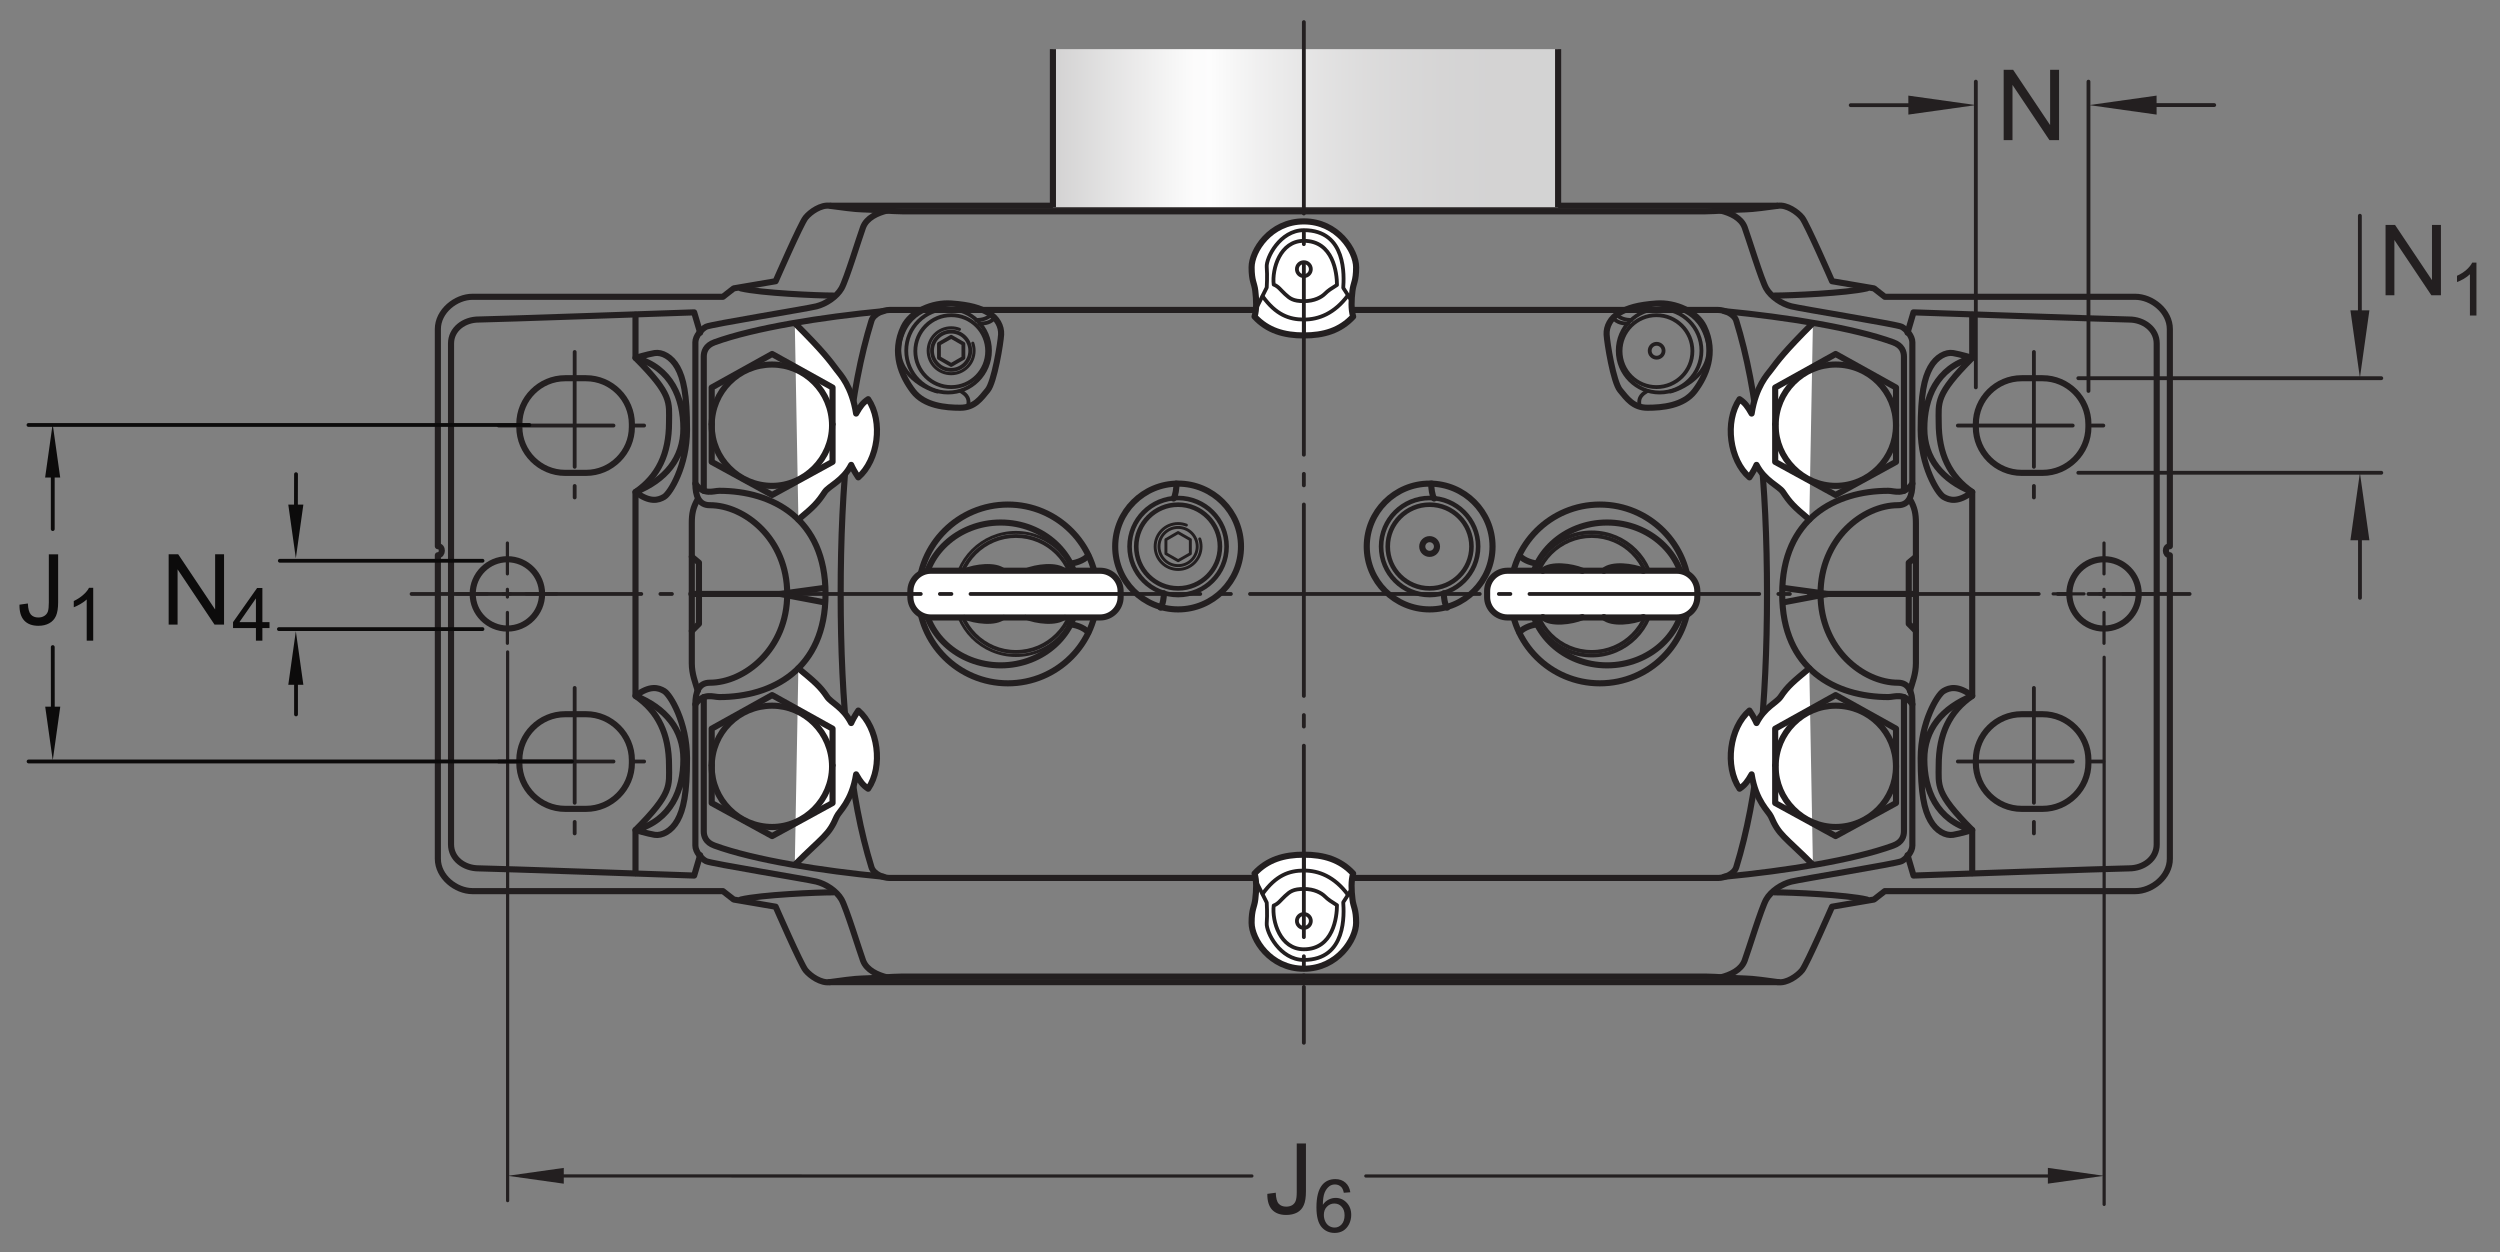 <?xml version="1.0" encoding="UTF-8"?>
<svg xmlns="http://www.w3.org/2000/svg" xmlns:xlink="http://www.w3.org/1999/xlink" width="305.42pt" height="153pt" viewBox="0 0 305.42 153" version="1.1">
<rect x="0" y="0" width="305.42" height="153" fill="#808080" stroke="none"/>
<defs>
<g>
<symbol overflow="visible" id="glyph0-0">
<path style="stroke:none;" d="M 1.5 0 L 1.5 -7.5 L 7.5 -7.5 L 7.5 0 Z M 1.688 -0.188 L 7.312 -0.188 L 7.312 -7.312 L 1.688 -7.312 Z M 1.688 -0.188 "/>
</symbol>
<symbol overflow="visible" id="glyph0-1">
<path style="stroke:none;" d="M 0.922 0 L 0.922 -8.594 L 2.078 -8.594 L 6.594 -1.844 L 6.594 -8.594 L 7.688 -8.594 L 7.688 0 L 6.516 0 L 2 -6.75 L 2 0 Z M 0.922 0 "/>
</symbol>
<symbol overflow="visible" id="glyph0-2">
<path style="stroke:none;" d="M 0.344 -2.438 L 1.375 -2.578 C 1.395 -1.922 1.516 -1.473 1.734 -1.234 C 1.953 -0.992 2.258 -0.875 2.656 -0.875 C 2.938 -0.875 3.18 -0.938 3.391 -1.062 C 3.598 -1.195 3.738 -1.375 3.812 -1.594 C 3.895 -1.82 3.938 -2.18 3.938 -2.672 L 3.938 -8.594 L 5.062 -8.594 L 5.062 -2.734 C 5.062 -2.016 4.973 -1.457 4.797 -1.062 C 4.629 -0.664 4.359 -0.363 3.984 -0.156 C 3.609 0.039 3.164 0.141 2.656 0.141 C 1.906 0.141 1.328 -0.07 0.922 -0.5 C 0.523 -0.938 0.332 -1.582 0.344 -2.438 Z M 0.344 -2.438 "/>
</symbol>
<symbol overflow="visible" id="glyph1-0">
<path style="stroke:none;" d="M 1.125 0 L 1.125 -5.625 L 5.625 -5.625 L 5.625 0 Z M 1.266 -0.141 L 5.484 -0.141 L 5.484 -5.484 L 1.266 -5.484 Z M 1.266 -0.141 "/>
</symbol>
<symbol overflow="visible" id="glyph1-1">
<path style="stroke:none;" d="M 3.359 0 L 2.562 0 L 2.562 -5.047 C 2.375 -4.859 2.125 -4.672 1.812 -4.484 C 1.5 -4.305 1.223 -4.176 0.984 -4.094 L 0.984 -4.859 C 1.422 -5.055 1.805 -5.301 2.141 -5.594 C 2.473 -5.895 2.707 -6.188 2.844 -6.469 L 3.359 -6.469 Z M 3.359 0 "/>
</symbol>
<symbol overflow="visible" id="glyph1-2">
<path style="stroke:none;" d="M 4.484 -4.859 L 3.688 -4.797 C 3.625 -5.109 3.523 -5.336 3.391 -5.484 C 3.18 -5.703 2.922 -5.812 2.609 -5.812 C 2.348 -5.812 2.125 -5.742 1.938 -5.609 C 1.688 -5.422 1.488 -5.156 1.344 -4.812 C 1.207 -4.469 1.133 -3.973 1.125 -3.328 C 1.312 -3.609 1.539 -3.816 1.812 -3.953 C 2.094 -4.098 2.383 -4.172 2.688 -4.172 C 3.219 -4.172 3.664 -3.977 4.031 -3.594 C 4.406 -3.207 4.594 -2.707 4.594 -2.094 C 4.594 -1.688 4.504 -1.305 4.328 -0.953 C 4.148 -0.609 3.91 -0.344 3.609 -0.156 C 3.305 0.02 2.961 0.109 2.578 0.109 C 1.922 0.109 1.383 -0.129 0.969 -0.609 C 0.551 -1.098 0.344 -1.898 0.344 -3.016 C 0.344 -4.254 0.57 -5.16 1.031 -5.734 C 1.426 -6.223 1.969 -6.469 2.656 -6.469 C 3.156 -6.469 3.566 -6.32 3.891 -6.031 C 4.211 -5.75 4.41 -5.359 4.484 -4.859 Z M 1.25 -2.094 C 1.25 -1.812 1.305 -1.547 1.422 -1.297 C 1.535 -1.055 1.695 -0.867 1.906 -0.734 C 2.113 -0.609 2.332 -0.547 2.562 -0.547 C 2.895 -0.547 3.18 -0.676 3.422 -0.938 C 3.66 -1.207 3.781 -1.578 3.781 -2.047 C 3.781 -2.492 3.66 -2.844 3.422 -3.094 C 3.191 -3.352 2.895 -3.484 2.531 -3.484 C 2.176 -3.484 1.875 -3.352 1.625 -3.094 C 1.375 -2.844 1.25 -2.508 1.25 -2.094 Z M 1.25 -2.094 "/>
</symbol>
</g>
<clipPath id="clip1">
  <path d="M 128.633 6 L 190.352 6 L 190.352 25.324 L 128.633 25.324 Z M 128.633 6 "/>
</clipPath>
<linearGradient id="linear0" gradientUnits="userSpaceOnUse" x1="0" y1="0" x2="1" y2="0" gradientTransform="matrix(61.721,0,0,61.721,128.631,15.661)">
<stop offset="0" style="stop-color:rgb(82.745%,82.431%,82.509%);stop-opacity:1;"/>
<stop offset="0.004" style="stop-color:rgb(82.971%,82.661%,82.738%);stop-opacity:1;"/>
<stop offset="0.008" style="stop-color:rgb(83.195%,82.89%,82.967%);stop-opacity:1;"/>
<stop offset="0.012" style="stop-color:rgb(83.421%,83.119%,83.194%);stop-opacity:1;"/>
<stop offset="0.016" style="stop-color:rgb(83.644%,83.347%,83.421%);stop-opacity:1;"/>
<stop offset="0.02" style="stop-color:rgb(83.87%,83.575%,83.649%);stop-opacity:1;"/>
<stop offset="0.023" style="stop-color:rgb(84.093%,83.804%,83.876%);stop-opacity:1;"/>
<stop offset="0.027" style="stop-color:rgb(84.319%,84.033%,84.103%);stop-opacity:1;"/>
<stop offset="0.031" style="stop-color:rgb(84.544%,84.262%,84.332%);stop-opacity:1;"/>
<stop offset="0.035" style="stop-color:rgb(84.769%,84.491%,84.561%);stop-opacity:1;"/>
<stop offset="0.039" style="stop-color:rgb(84.993%,84.72%,84.787%);stop-opacity:1;"/>
<stop offset="0.043" style="stop-color:rgb(85.217%,84.949%,85.016%);stop-opacity:1;"/>
<stop offset="0.047" style="stop-color:rgb(85.442%,85.176%,85.242%);stop-opacity:1;"/>
<stop offset="0.051" style="stop-color:rgb(85.666%,85.405%,85.471%);stop-opacity:1;"/>
<stop offset="0.055" style="stop-color:rgb(85.892%,85.635%,85.698%);stop-opacity:1;"/>
<stop offset="0.059" style="stop-color:rgb(86.116%,85.864%,85.927%);stop-opacity:1;"/>
<stop offset="0.062" style="stop-color:rgb(86.34%,86.092%,86.154%);stop-opacity:1;"/>
<stop offset="0.066" style="stop-color:rgb(86.566%,86.32%,86.382%);stop-opacity:1;"/>
<stop offset="0.07" style="stop-color:rgb(86.789%,86.549%,86.609%);stop-opacity:1;"/>
<stop offset="0.074" style="stop-color:rgb(87.015%,86.778%,86.836%);stop-opacity:1;"/>
<stop offset="0.078" style="stop-color:rgb(87.239%,87.007%,87.065%);stop-opacity:1;"/>
<stop offset="0.082" style="stop-color:rgb(87.465%,87.236%,87.294%);stop-opacity:1;"/>
<stop offset="0.086" style="stop-color:rgb(87.689%,87.465%,87.52%);stop-opacity:1;"/>
<stop offset="0.09" style="stop-color:rgb(87.914%,87.694%,87.749%);stop-opacity:1;"/>
<stop offset="0.094" style="stop-color:rgb(88.138%,87.921%,87.975%);stop-opacity:1;"/>
<stop offset="0.098" style="stop-color:rgb(88.362%,88.15%,88.203%);stop-opacity:1;"/>
<stop offset="0.102" style="stop-color:rgb(88.588%,88.38%,88.431%);stop-opacity:1;"/>
<stop offset="0.105" style="stop-color:rgb(88.812%,88.609%,88.66%);stop-opacity:1;"/>
<stop offset="0.109" style="stop-color:rgb(89.037%,88.837%,88.887%);stop-opacity:1;"/>
<stop offset="0.113" style="stop-color:rgb(89.261%,89.066%,89.114%);stop-opacity:1;"/>
<stop offset="0.117" style="stop-color:rgb(89.485%,89.294%,89.342%);stop-opacity:1;"/>
<stop offset="0.121" style="stop-color:rgb(89.711%,89.523%,89.569%);stop-opacity:1;"/>
<stop offset="0.125" style="stop-color:rgb(89.935%,89.752%,89.798%);stop-opacity:1;"/>
<stop offset="0.129" style="stop-color:rgb(90.161%,89.981%,90.025%);stop-opacity:1;"/>
<stop offset="0.133" style="stop-color:rgb(90.384%,90.21%,90.253%);stop-opacity:1;"/>
<stop offset="0.137" style="stop-color:rgb(90.61%,90.439%,90.482%);stop-opacity:1;"/>
<stop offset="0.141" style="stop-color:rgb(90.834%,90.666%,90.707%);stop-opacity:1;"/>
<stop offset="0.145" style="stop-color:rgb(91.058%,90.895%,90.936%);stop-opacity:1;"/>
<stop offset="0.148" style="stop-color:rgb(91.284%,91.125%,91.164%);stop-opacity:1;"/>
<stop offset="0.152" style="stop-color:rgb(91.508%,91.354%,91.393%);stop-opacity:1;"/>
<stop offset="0.156" style="stop-color:rgb(91.733%,91.582%,91.62%);stop-opacity:1;"/>
<stop offset="0.16" style="stop-color:rgb(91.957%,91.811%,91.847%);stop-opacity:1;"/>
<stop offset="0.164" style="stop-color:rgb(92.181%,92.039%,92.075%);stop-opacity:1;"/>
<stop offset="0.168" style="stop-color:rgb(92.406%,92.268%,92.302%);stop-opacity:1;"/>
<stop offset="0.172" style="stop-color:rgb(92.632%,92.497%,92.531%);stop-opacity:1;"/>
<stop offset="0.176" style="stop-color:rgb(92.856%,92.726%,92.758%);stop-opacity:1;"/>
<stop offset="0.18" style="stop-color:rgb(93.08%,92.955%,92.986%);stop-opacity:1;"/>
<stop offset="0.184" style="stop-color:rgb(93.306%,93.184%,93.214%);stop-opacity:1;"/>
<stop offset="0.188" style="stop-color:rgb(93.529%,93.411%,93.44%);stop-opacity:1;"/>
<stop offset="0.191" style="stop-color:rgb(93.755%,93.64%,93.669%);stop-opacity:1;"/>
<stop offset="0.195" style="stop-color:rgb(93.979%,93.871%,93.896%);stop-opacity:1;"/>
<stop offset="0.199" style="stop-color:rgb(94.205%,94.099%,94.125%);stop-opacity:1;"/>
<stop offset="0.203" style="stop-color:rgb(94.429%,94.327%,94.353%);stop-opacity:1;"/>
<stop offset="0.207" style="stop-color:rgb(94.653%,94.556%,94.58%);stop-opacity:1;"/>
<stop offset="0.211" style="stop-color:rgb(94.878%,94.785%,94.807%);stop-opacity:1;"/>
<stop offset="0.215" style="stop-color:rgb(95.102%,95.013%,95.035%);stop-opacity:1;"/>
<stop offset="0.219" style="stop-color:rgb(95.328%,95.242%,95.264%);stop-opacity:1;"/>
<stop offset="0.223" style="stop-color:rgb(95.552%,95.471%,95.491%);stop-opacity:1;"/>
<stop offset="0.227" style="stop-color:rgb(95.776%,95.7%,95.718%);stop-opacity:1;"/>
<stop offset="0.23" style="stop-color:rgb(96.001%,95.929%,95.947%);stop-opacity:1;"/>
<stop offset="0.234" style="stop-color:rgb(96.225%,96.156%,96.173%);stop-opacity:1;"/>
<stop offset="0.238" style="stop-color:rgb(96.451%,96.385%,96.402%);stop-opacity:1;"/>
<stop offset="0.242" style="stop-color:rgb(96.675%,96.616%,96.629%);stop-opacity:1;"/>
<stop offset="0.246" style="stop-color:rgb(96.901%,96.844%,96.858%);stop-opacity:1;"/>
<stop offset="0.25" style="stop-color:rgb(97.124%,97.072%,97.086%);stop-opacity:1;"/>
<stop offset="0.254" style="stop-color:rgb(97.35%,97.301%,97.313%);stop-opacity:1;"/>
<stop offset="0.258" style="stop-color:rgb(97.574%,97.53%,97.54%);stop-opacity:1;"/>
<stop offset="0.262" style="stop-color:rgb(97.798%,97.758%,97.768%);stop-opacity:1;"/>
<stop offset="0.266" style="stop-color:rgb(98.024%,97.987%,97.997%);stop-opacity:1;"/>
<stop offset="0.27" style="stop-color:rgb(98.248%,98.216%,98.224%);stop-opacity:1;"/>
<stop offset="0.273" style="stop-color:rgb(98.473%,98.445%,98.451%);stop-opacity:1;"/>
<stop offset="0.277" style="stop-color:rgb(98.697%,98.674%,98.68%);stop-opacity:1;"/>
<stop offset="0.281" style="stop-color:rgb(98.921%,98.901%,98.906%);stop-opacity:1;"/>
<stop offset="0.312" style="stop-color:rgb(99.077%,99.06%,99.063%);stop-opacity:1;"/>
<stop offset="0.316" style="stop-color:rgb(98.997%,98.979%,98.984%);stop-opacity:1;"/>
<stop offset="0.32" style="stop-color:rgb(98.763%,98.741%,98.746%);stop-opacity:1;"/>
<stop offset="0.324" style="stop-color:rgb(98.532%,98.506%,98.512%);stop-opacity:1;"/>
<stop offset="0.328" style="stop-color:rgb(98.302%,98.271%,98.279%);stop-opacity:1;"/>
<stop offset="0.332" style="stop-color:rgb(98.076%,98.041%,98.05%);stop-opacity:1;"/>
<stop offset="0.336" style="stop-color:rgb(97.85%,97.81%,97.82%);stop-opacity:1;"/>
<stop offset="0.34" style="stop-color:rgb(97.627%,97.585%,97.595%);stop-opacity:1;"/>
<stop offset="0.344" style="stop-color:rgb(97.404%,97.357%,97.369%);stop-opacity:1;"/>
<stop offset="0.348" style="stop-color:rgb(97.186%,97.134%,97.148%);stop-opacity:1;"/>
<stop offset="0.352" style="stop-color:rgb(96.968%,96.913%,96.927%);stop-opacity:1;"/>
<stop offset="0.355" style="stop-color:rgb(96.754%,96.695%,96.71%);stop-opacity:1;"/>
<stop offset="0.359" style="stop-color:rgb(96.539%,96.477%,96.492%);stop-opacity:1;"/>
<stop offset="0.363" style="stop-color:rgb(96.329%,96.263%,96.278%);stop-opacity:1;"/>
<stop offset="0.367" style="stop-color:rgb(96.118%,96.048%,96.065%);stop-opacity:1;"/>
<stop offset="0.371" style="stop-color:rgb(95.912%,95.837%,95.856%);stop-opacity:1;"/>
<stop offset="0.375" style="stop-color:rgb(95.705%,95.627%,95.647%);stop-opacity:1;"/>
<stop offset="0.379" style="stop-color:rgb(95.503%,95.421%,95.441%);stop-opacity:1;"/>
<stop offset="0.383" style="stop-color:rgb(95.3%,95.215%,95.236%);stop-opacity:1;"/>
<stop offset="0.387" style="stop-color:rgb(95.1%,95.012%,95.033%);stop-opacity:1;"/>
<stop offset="0.391" style="stop-color:rgb(94.902%,94.809%,94.832%);stop-opacity:1;"/>
<stop offset="0.395" style="stop-color:rgb(94.707%,94.611%,94.635%);stop-opacity:1;"/>
<stop offset="0.398" style="stop-color:rgb(94.513%,94.412%,94.438%);stop-opacity:1;"/>
<stop offset="0.402" style="stop-color:rgb(94.322%,94.218%,94.244%);stop-opacity:1;"/>
<stop offset="0.406" style="stop-color:rgb(94.131%,94.025%,94.051%);stop-opacity:1;"/>
<stop offset="0.41" style="stop-color:rgb(93.944%,93.834%,93.861%);stop-opacity:1;"/>
<stop offset="0.414" style="stop-color:rgb(93.756%,93.642%,93.671%);stop-opacity:1;"/>
<stop offset="0.418" style="stop-color:rgb(93.573%,93.456%,93.484%);stop-opacity:1;"/>
<stop offset="0.422" style="stop-color:rgb(93.388%,93.268%,93.298%);stop-opacity:1;"/>
<stop offset="0.426" style="stop-color:rgb(93.21%,93.086%,93.117%);stop-opacity:1;"/>
<stop offset="0.43" style="stop-color:rgb(93.03%,92.902%,92.934%);stop-opacity:1;"/>
<stop offset="0.434" style="stop-color:rgb(92.854%,92.725%,92.757%);stop-opacity:1;"/>
<stop offset="0.438" style="stop-color:rgb(92.677%,92.545%,92.578%);stop-opacity:1;"/>
<stop offset="0.441" style="stop-color:rgb(92.505%,92.369%,92.403%);stop-opacity:1;"/>
<stop offset="0.445" style="stop-color:rgb(92.332%,92.194%,92.227%);stop-opacity:1;"/>
<stop offset="0.453" style="stop-color:rgb(92.165%,92.021%,92.056%);stop-opacity:1;"/>
<stop offset="0.461" style="stop-color:rgb(91.83%,91.682%,91.719%);stop-opacity:1;"/>
<stop offset="0.469" style="stop-color:rgb(91.504%,91.35%,91.388%);stop-opacity:1;"/>
<stop offset="0.477" style="stop-color:rgb(91.185%,91.025%,91.064%);stop-opacity:1;"/>
<stop offset="0.484" style="stop-color:rgb(90.872%,90.707%,90.749%);stop-opacity:1;"/>
<stop offset="0.492" style="stop-color:rgb(90.567%,90.396%,90.439%);stop-opacity:1;"/>
<stop offset="0.5" style="stop-color:rgb(90.269%,90.092%,90.137%);stop-opacity:1;"/>
<stop offset="0.508" style="stop-color:rgb(89.98%,89.796%,89.842%);stop-opacity:1;"/>
<stop offset="0.516" style="stop-color:rgb(89.694%,89.507%,89.554%);stop-opacity:1;"/>
<stop offset="0.523" style="stop-color:rgb(89.417%,89.224%,89.272%);stop-opacity:1;"/>
<stop offset="0.531" style="stop-color:rgb(89.146%,88.95%,88.998%);stop-opacity:1;"/>
<stop offset="0.539" style="stop-color:rgb(88.882%,88.68%,88.73%);stop-opacity:1;"/>
<stop offset="0.547" style="stop-color:rgb(88.626%,88.419%,88.47%);stop-opacity:1;"/>
<stop offset="0.555" style="stop-color:rgb(88.374%,88.162%,88.216%);stop-opacity:1;"/>
<stop offset="0.562" style="stop-color:rgb(88.13%,87.915%,87.968%);stop-opacity:1;"/>
<stop offset="0.57" style="stop-color:rgb(87.894%,87.674%,87.729%);stop-opacity:1;"/>
<stop offset="0.578" style="stop-color:rgb(87.663%,87.439%,87.495%);stop-opacity:1;"/>
<stop offset="0.586" style="stop-color:rgb(87.439%,87.21%,87.267%);stop-opacity:1;"/>
<stop offset="0.594" style="stop-color:rgb(87.219%,86.987%,87.045%);stop-opacity:1;"/>
<stop offset="0.602" style="stop-color:rgb(87.009%,86.772%,86.83%);stop-opacity:1;"/>
<stop offset="0.609" style="stop-color:rgb(86.801%,86.562%,86.621%);stop-opacity:1;"/>
<stop offset="0.617" style="stop-color:rgb(86.603%,86.359%,86.42%);stop-opacity:1;"/>
<stop offset="0.625" style="stop-color:rgb(86.409%,86.162%,86.223%);stop-opacity:1;"/>
<stop offset="0.633" style="stop-color:rgb(86.221%,85.97%,86.032%);stop-opacity:1;"/>
<stop offset="0.641" style="stop-color:rgb(86.04%,85.785%,85.847%);stop-opacity:1;"/>
<stop offset="0.648" style="stop-color:rgb(85.863%,85.605%,85.669%);stop-opacity:1;"/>
<stop offset="0.656" style="stop-color:rgb(85.693%,85.432%,85.497%);stop-opacity:1;"/>
<stop offset="0.672" style="stop-color:rgb(85.451%,85.185%,85.252%);stop-opacity:1;"/>
<stop offset="0.688" style="stop-color:rgb(85.144%,84.874%,84.941%);stop-opacity:1;"/>
<stop offset="0.703" style="stop-color:rgb(84.86%,84.584%,84.653%);stop-opacity:1;"/>
<stop offset="0.719" style="stop-color:rgb(84.598%,84.317%,84.387%);stop-opacity:1;"/>
<stop offset="0.734" style="stop-color:rgb(84.355%,84.071%,84.142%);stop-opacity:1;"/>
<stop offset="0.75" style="stop-color:rgb(84.132%,83.844%,83.916%);stop-opacity:1;"/>
<stop offset="0.766" style="stop-color:rgb(83.931%,83.638%,83.71%);stop-opacity:1;"/>
<stop offset="0.781" style="stop-color:rgb(83.748%,83.452%,83.525%);stop-opacity:1;"/>
<stop offset="0.812" style="stop-color:rgb(83.513%,83.212%,83.287%);stop-opacity:1;"/>
<stop offset="0.844" style="stop-color:rgb(83.25%,82.947%,83.022%);stop-opacity:1;"/>
<stop offset="0.875" style="stop-color:rgb(83.052%,82.744%,82.82%);stop-opacity:1;"/>
<stop offset="1" style="stop-color:rgb(82.857%,82.545%,82.623%);stop-opacity:1;"/>
</linearGradient>
</defs>
<g id="surface1">
<path style="fill:none;stroke-width:7.48;stroke-linecap:butt;stroke-linejoin:round;stroke:rgb(13.73%,12.16%,12.549%);stroke-opacity:1;stroke-miterlimit:4;" d="M 1592.891 1271.836 L 1102.695 1271.836 C 1090.977 1271.836 1060.234 1274.258 1052.93 1274.258 C 1045.625 1274.258 1023.672 1277.188 1013.438 1278.633 C 1003.164 1280.117 990 1271.328 984.141 1263.984 C 978.281 1256.68 947.578 1186.445 947.578 1186.445 L 896.367 1177.695 L 883.203 1167.422 L 577.344 1167.422 C 556.875 1167.422 534.922 1149.883 534.922 1127.891 L 534.922 862.734 C 541.523 862.734 541.172 851.641 534.922 851.641 L 534.922 804.375 " transform="matrix(0.1,0,0,-0.1,0,153)"/>
<path style="fill:none;stroke-width:7.48;stroke-linecap:round;stroke-linejoin:round;stroke:rgb(13.73%,12.16%,12.549%);stroke-opacity:1;stroke-miterlimit:4;" d="M 1083.672 1272.773 C 1071.953 1269.844 1058.789 1263.984 1054.375 1252.305 C 1050.039 1240.586 1033.906 1187.93 1028.047 1177.695 C 1022.188 1167.422 1009.023 1158.672 997.344 1155.742 C 985.586 1152.812 868.555 1133.789 862.695 1130.859 C 856.836 1127.93 849.531 1119.141 849.531 1111.836 L 849.531 939.18 C 849.531 924.492 853.594 912.812 867.109 912.812 C 909.531 912.812 961.719 871.836 961.719 804.375 " transform="matrix(0.1,0,0,-0.1,0,153)"/>
<path style="fill:none;stroke-width:7.48;stroke-linecap:round;stroke-linejoin:round;stroke:rgb(13.73%,12.16%,12.549%);stroke-opacity:1;stroke-miterlimit:4;" d="M 849.531 939.18 C 859.766 924.492 871.484 930.391 878.789 930.391 C 943.164 930.391 1008.516 896.719 1008.516 804.375 " transform="matrix(0.1,0,0,-0.1,0,153)"/>
<path style="fill:none;stroke-width:7.48;stroke-linecap:round;stroke-linejoin:round;stroke:rgb(13.73%,12.16%,12.549%);stroke-opacity:1;stroke-miterlimit:4;" d="M 905.156 1177.695 C 930 1171.836 998.789 1168.906 1017.812 1168.906 " transform="matrix(0.1,0,0,-0.1,0,153)"/>
<path style="fill:none;stroke-width:7.48;stroke-linecap:butt;stroke-linejoin:round;stroke:rgb(13.73%,12.16%,12.549%);stroke-opacity:1;stroke-miterlimit:4;" d="M 1592.891 1151.328 L 1086.602 1151.328 C 1079.297 1151.328 1067.266 1146.641 1064.648 1138.164 C 1038.281 1053.281 1027.031 938.867 1027.031 804.375 " transform="matrix(0.1,0,0,-0.1,0,153)"/>
<path style="fill:none;stroke-width:7.48;stroke-linecap:round;stroke-linejoin:round;stroke:rgb(13.73%,12.16%,12.549%);stroke-opacity:1;stroke-miterlimit:4;" d="M 1079.258 1149.883 C 1003.164 1142.578 921.211 1129.375 872.93 1111.836 C 861.875 1107.812 859.766 1100.117 859.766 1094.258 L 859.766 930.391 " transform="matrix(0.1,0,0,-0.1,0,153)"/>
<path style="fill:none;stroke-width:7.48;stroke-linecap:round;stroke-linejoin:round;stroke:rgb(13.73%,12.16%,12.549%);stroke-opacity:1;stroke-miterlimit:4;" d="M 855.391 1123.555 L 848.047 1148.398 C 848.047 1148.398 597.93 1139.648 584.688 1139.648 C 567.109 1139.648 551.016 1127.93 551.016 1110.352 L 551.016 804.375 " transform="matrix(0.1,0,0,-0.1,0,153)"/>
<path style="fill:none;stroke-width:7.48;stroke-linecap:round;stroke-linejoin:round;stroke:rgb(13.73%,12.16%,12.549%);stroke-opacity:1;stroke-miterlimit:4;" d="M 776.367 1145.469 L 776.367 1092.773 C 821.719 1047.422 817.344 1038.633 817.344 1013.789 C 817.344 975.742 804.18 947.93 776.367 928.906 L 776.367 804.375 " transform="matrix(0.1,0,0,-0.1,0,153)"/>
<path style="fill:none;stroke-width:7.48;stroke-linecap:round;stroke-linejoin:round;stroke:rgb(13.73%,12.16%,12.549%);stroke-opacity:1;stroke-miterlimit:4;" d="M 776.367 1092.812 C 820.273 1081.094 834.883 1043.047 834.883 1006.484 C 834.883 969.883 812.93 943.555 776.367 928.906 C 793.945 915.742 804.18 918.672 811.484 923.047 C 818.789 927.461 839.297 961.094 839.297 1005 C 839.297 1048.906 834.883 1067.93 827.578 1081.094 C 820.273 1094.258 808.555 1100.117 799.766 1098.672 C 791.016 1097.188 776.367 1092.812 776.367 1092.812 Z M 776.367 1092.812 " transform="matrix(0.1,0,0,-0.1,0,153)"/>
<path style="fill:none;stroke-width:7.48;stroke-linecap:round;stroke-linejoin:round;stroke:rgb(13.73%,12.16%,12.549%);stroke-opacity:1;stroke-miterlimit:4;" d="M 1592.891 336.953 L 1102.695 336.953 C 1090.977 336.953 1060.234 334.531 1052.93 334.531 C 1045.625 334.531 1023.672 331.602 1013.438 330.117 C 1003.164 328.633 990 337.461 984.141 344.727 C 978.281 352.07 947.578 422.305 947.578 422.305 L 896.367 431.055 L 883.203 441.328 L 577.344 441.328 C 556.875 441.328 534.922 458.867 534.922 480.859 L 534.922 804.375 " transform="matrix(0.1,0,0,-0.1,0,153)"/>
<path style="fill:none;stroke-width:7.48;stroke-linecap:round;stroke-linejoin:round;stroke:rgb(13.73%,12.16%,12.549%);stroke-opacity:1;stroke-miterlimit:4;" d="M 1083.672 335.938 C 1071.953 338.906 1058.789 344.727 1054.375 356.484 C 1050.039 368.203 1033.906 420.82 1028.047 431.094 C 1022.188 441.367 1009.023 450.117 997.344 453.008 C 985.586 455.938 868.555 474.961 862.695 477.891 C 856.836 480.82 849.531 489.609 849.531 496.953 L 849.531 669.609 C 849.531 684.219 853.594 695.938 867.109 695.938 C 909.531 695.938 961.719 736.914 961.719 804.375 " transform="matrix(0.1,0,0,-0.1,0,153)"/>
<path style="fill:none;stroke-width:7.48;stroke-linecap:round;stroke-linejoin:round;stroke:rgb(13.73%,12.16%,12.549%);stroke-opacity:1;stroke-miterlimit:4;" d="M 849.531 669.609 C 859.766 684.219 871.484 678.398 878.789 678.398 C 943.164 678.398 1008.516 712.07 1008.516 804.375 " transform="matrix(0.1,0,0,-0.1,0,153)"/>
<path style="fill:none;stroke-width:7.48;stroke-linecap:round;stroke-linejoin:round;stroke:rgb(13.73%,12.16%,12.549%);stroke-opacity:1;stroke-miterlimit:4;" d="M 905.156 431.055 C 930 436.953 998.789 439.844 1017.812 439.844 " transform="matrix(0.1,0,0,-0.1,0,153)"/>
<path style="fill:none;stroke-width:7.48;stroke-linecap:round;stroke-linejoin:round;stroke:rgb(13.73%,12.16%,12.549%);stroke-opacity:1;stroke-miterlimit:4;" d="M 1592.891 457.422 L 1086.602 457.422 C 1079.297 457.422 1067.266 462.109 1064.648 470.586 C 1038.281 555.469 1027.031 669.883 1027.031 804.375 " transform="matrix(0.1,0,0,-0.1,0,153)"/>
<path style="fill:none;stroke-width:7.48;stroke-linecap:round;stroke-linejoin:round;stroke:rgb(13.73%,12.16%,12.549%);stroke-opacity:1;stroke-miterlimit:4;" d="M 1079.258 458.906 C 1003.164 466.172 921.211 479.336 872.93 496.953 C 861.875 500.938 859.766 508.672 859.766 514.492 L 859.766 678.398 " transform="matrix(0.1,0,0,-0.1,0,153)"/>
<path style="fill:none;stroke-width:7.48;stroke-linecap:round;stroke-linejoin:round;stroke:rgb(13.73%,12.16%,12.549%);stroke-opacity:1;stroke-miterlimit:4;" d="M 855.391 485.234 L 848.047 460.352 C 848.047 460.352 597.93 469.141 584.688 469.141 C 567.109 469.141 551.016 480.82 551.016 498.359 L 551.016 804.375 " transform="matrix(0.1,0,0,-0.1,0,153)"/>
<path style="fill:none;stroke-width:7.48;stroke-linecap:round;stroke-linejoin:round;stroke:rgb(13.73%,12.16%,12.549%);stroke-opacity:1;stroke-miterlimit:4;" d="M 776.367 463.281 L 776.367 515.977 C 821.719 561.328 817.344 570.117 817.344 594.961 C 817.344 633.047 804.18 660.859 776.367 679.844 L 776.367 804.375 " transform="matrix(0.1,0,0,-0.1,0,153)"/>
<path style="fill:none;stroke-width:7.48;stroke-linecap:round;stroke-linejoin:round;stroke:rgb(13.73%,12.16%,12.549%);stroke-opacity:1;stroke-miterlimit:4;" d="M 776.367 515.938 C 820.273 527.695 834.883 565.742 834.883 602.305 C 834.883 638.906 812.93 665.234 776.367 679.883 C 793.945 693.008 804.18 690.117 811.484 685.703 C 818.789 681.328 839.297 647.656 839.297 603.75 C 839.297 559.883 834.883 540.82 827.578 527.695 C 820.273 514.492 808.555 508.672 799.766 510.117 C 791.016 511.562 776.367 515.938 776.367 515.938 Z M 776.367 515.938 " transform="matrix(0.1,0,0,-0.1,0,153)"/>
<path style="fill:none;stroke-width:7.48;stroke-linecap:butt;stroke-linejoin:round;stroke:rgb(13.73%,12.16%,12.549%);stroke-opacity:1;stroke-miterlimit:4;" d="M 1013.438 1278.633 L 1592.891 1278.633 " transform="matrix(0.1,0,0,-0.1,0,153)"/>
<path style="fill:none;stroke-width:7.48;stroke-linecap:round;stroke-linejoin:round;stroke:rgb(13.73%,12.16%,12.549%);stroke-opacity:1;stroke-miterlimit:4;" d="M 1013.438 330.156 L 1592.891 330.156 " transform="matrix(0.1,0,0,-0.1,0,153)"/>
<path style="fill-rule:nonzero;fill:rgb(100%,100%,100%);fill-opacity:1;stroke-width:7.48;stroke-linecap:round;stroke-linejoin:round;stroke:rgb(13.73%,12.16%,12.549%);stroke-opacity:1;stroke-miterlimit:4;" d="M 975.391 895.273 C 994.609 911.289 998.789 915.742 1007.578 928.906 C 1012.422 936.211 1029.844 942.461 1039.883 962.07 C 1041.133 959.141 1043.594 954.219 1048.555 946.836 C 1072.695 967.695 1079.297 1014.883 1060.625 1042.305 C 1054.297 1038.125 1051.016 1033.828 1045.898 1024.766 C 1040.625 1058.086 1026.406 1072.578 1022.227 1078.164 C 1013.438 1089.883 1006.211 1100.039 970.977 1135.234 " transform="matrix(0.1,0,0,-0.1,0,153)"/>
<path style="fill-rule:nonzero;fill:rgb(100%,100%,100%);fill-opacity:1;stroke-width:7.48;stroke-linecap:round;stroke-linejoin:round;stroke:rgb(13.73%,12.16%,12.549%);stroke-opacity:1;stroke-miterlimit:4;" d="M 970.977 473.516 C 1006.211 508.75 1012.344 509.297 1022.188 532.344 C 1024.922 538.75 1040.664 550.703 1045.898 583.984 C 1050.977 574.922 1054.297 570.664 1060.625 566.445 C 1079.258 593.867 1072.695 641.055 1048.555 661.914 C 1043.594 654.531 1041.133 649.57 1039.883 646.68 C 1029.844 666.25 1015.352 671.406 1010.508 678.711 C 1001.719 691.836 994.609 697.5 975.352 713.516 " transform="matrix(0.1,0,0,-0.1,0,153)"/>
<path style="fill:none;stroke-width:7.48;stroke-linecap:round;stroke-linejoin:round;stroke:rgb(13.73%,12.16%,12.549%);stroke-opacity:1;stroke-miterlimit:4;" d="M 1340.469 804.375 C 1340.469 744.062 1291.562 695.195 1231.289 695.195 C 1170.977 695.195 1122.07 744.062 1122.07 804.375 C 1122.07 864.688 1170.977 913.594 1231.289 913.594 C 1291.562 913.594 1340.469 864.688 1340.469 804.375 Z M 1340.469 804.375 " transform="matrix(0.1,0,0,-0.1,0,153)"/>
<path style="fill:none;stroke-width:7.48;stroke-linecap:round;stroke-linejoin:round;stroke:rgb(13.73%,12.16%,12.549%);stroke-opacity:1;stroke-miterlimit:4;" d="M 1316.875 804.375 C 1316.875 756.172 1274.648 717.148 1222.5 717.148 C 1170.352 717.148 1128.086 756.172 1128.086 804.375 C 1128.086 852.578 1170.352 891.641 1222.5 891.641 C 1274.648 891.641 1316.875 852.578 1316.875 804.375 Z M 1316.875 804.375 " transform="matrix(0.1,0,0,-0.1,0,153)"/>
<path style="fill:none;stroke-width:3.6;stroke-linecap:round;stroke-linejoin:round;stroke:rgb(13.73%,12.16%,12.549%);stroke-opacity:1;stroke-miterlimit:4;" d="M 1316.328 804.375 C 1316.328 762.852 1282.695 729.18 1241.133 729.18 C 1199.648 729.18 1165.977 762.852 1165.977 804.375 C 1165.977 845.898 1199.648 879.57 1241.133 879.57 C 1282.695 879.57 1316.328 845.898 1316.328 804.375 Z M 1316.328 804.375 " transform="matrix(0.1,0,0,-0.1,0,153)"/>
<path style="fill:none;stroke-width:4.68;stroke-linecap:round;stroke-linejoin:round;stroke:rgb(13.73%,12.16%,12.549%);stroke-opacity:1;stroke-miterlimit:4;" d="M 1311.953 804.375 C 1311.953 765.273 1280.234 733.555 1241.133 733.555 C 1202.07 733.555 1170.352 765.273 1170.352 804.375 C 1170.352 843.477 1202.07 875.156 1241.133 875.156 C 1280.234 875.156 1311.953 843.477 1311.953 804.375 Z M 1311.953 804.375 " transform="matrix(0.1,0,0,-0.1,0,153)"/>
<path style=" stroke:none;fill-rule:nonzero;fill:rgb(100%,100%,100%);fill-opacity:1;" d="M 136.902 72.949 C 136.902 74.316 135.781 75.434 134.41 75.434 L 113.711 75.434 C 112.34 75.434 111.219 74.316 111.219 72.949 L 111.219 72.219 C 111.219 70.848 112.34 69.727 113.711 69.727 L 134.41 69.727 C 135.781 69.727 136.902 70.848 136.902 72.219 "/>
<path style="fill:none;stroke-width:7.48;stroke-linecap:round;stroke-linejoin:round;stroke:rgb(13.73%,12.16%,12.549%);stroke-opacity:1;stroke-miterlimit:4;" d="M 1369.023 800.508 C 1369.023 786.836 1357.812 775.664 1344.102 775.664 L 1137.109 775.664 C 1123.398 775.664 1112.188 786.836 1112.188 800.508 L 1112.188 807.812 C 1112.188 821.523 1123.398 832.734 1137.109 832.734 L 1344.102 832.734 C 1357.812 832.734 1369.023 821.523 1369.023 807.812 Z M 1369.023 800.508 " transform="matrix(0.1,0,0,-0.1,0,153)"/>
<path style="fill:none;stroke-width:7.48;stroke-linecap:round;stroke-linejoin:round;stroke:rgb(13.73%,12.16%,12.549%);stroke-opacity:1;stroke-miterlimit:4;" d="M 1329.492 851.367 C 1324.023 844.766 1311.953 841.484 1306.445 841.484 " transform="matrix(0.1,0,0,-0.1,0,153)"/>
<path style="fill:none;stroke-width:5.61;stroke-linecap:round;stroke-linejoin:round;stroke:rgb(13.73%,12.16%,12.549%);stroke-opacity:1;stroke-miterlimit:4;" d="M 1252.695 832.695 C 1265.859 838.203 1291.055 841.484 1300.977 832.695 " transform="matrix(0.1,0,0,-0.1,0,153)"/>
<path style="fill:none;stroke-width:5.61;stroke-linecap:round;stroke-linejoin:round;stroke:rgb(13.73%,12.16%,12.549%);stroke-opacity:1;stroke-miterlimit:4;" d="M 1178.047 832.695 C 1191.211 838.203 1216.445 841.484 1226.328 832.695 " transform="matrix(0.1,0,0,-0.1,0,153)"/>
<path style="fill:none;stroke-width:7.48;stroke-linecap:round;stroke-linejoin:round;stroke:rgb(13.73%,12.16%,12.549%);stroke-opacity:1;stroke-miterlimit:4;" d="M 1329.492 757.383 C 1324.023 763.984 1311.953 767.266 1306.445 767.266 " transform="matrix(0.1,0,0,-0.1,0,153)"/>
<path style="fill:none;stroke-width:5.61;stroke-linecap:round;stroke-linejoin:round;stroke:rgb(13.73%,12.16%,12.549%);stroke-opacity:1;stroke-miterlimit:4;" d="M 1252.695 776.055 C 1265.859 770.547 1291.055 767.266 1300.977 776.055 " transform="matrix(0.1,0,0,-0.1,0,153)"/>
<path style="fill:none;stroke-width:5.61;stroke-linecap:round;stroke-linejoin:round;stroke:rgb(13.73%,12.16%,12.549%);stroke-opacity:1;stroke-miterlimit:4;" d="M 1178.047 776.055 C 1191.211 770.547 1216.445 767.266 1226.328 776.055 " transform="matrix(0.1,0,0,-0.1,0,153)"/>
<path style="fill:none;stroke-width:4.68;stroke-linecap:round;stroke-linejoin:round;stroke:rgb(13.73%,12.16%,12.549%);stroke-opacity:1;stroke-miterlimit:4;" d="M 1209.414 1101.602 C 1209.414 1073.359 1186.523 1050.469 1158.281 1050.469 C 1130.078 1050.469 1107.148 1073.359 1107.148 1101.602 C 1107.148 1129.805 1130.078 1152.695 1158.281 1152.695 C 1186.523 1152.695 1209.414 1129.805 1209.414 1101.602 Z M 1209.414 1101.602 " transform="matrix(0.1,0,0,-0.1,0,153)"/>
<path style="fill:none;stroke-width:4.68;stroke-linecap:round;stroke-linejoin:round;stroke:rgb(13.73%,12.16%,12.549%);stroke-opacity:1;stroke-miterlimit:4;" d="M 1206.016 1101.055 C 1206.016 1076.797 1186.367 1057.109 1162.148 1057.109 C 1137.891 1057.109 1118.242 1076.797 1118.242 1101.055 C 1118.242 1125.273 1137.891 1144.922 1162.148 1144.922 C 1186.367 1144.922 1206.016 1125.273 1206.016 1101.055 Z M 1206.016 1101.055 " transform="matrix(0.1,0,0,-0.1,0,153)"/>
<path style="fill:none;stroke-width:7.48;stroke-linecap:round;stroke-linejoin:round;stroke:rgb(13.73%,12.16%,12.549%);stroke-opacity:1;stroke-miterlimit:4;" d="M 1103.984 1130.664 C 1112.969 1149.297 1139.062 1160.859 1162.148 1159.219 C 1185.195 1157.578 1197.266 1153.711 1207.695 1147.656 C 1218.125 1141.641 1223.594 1131.211 1223.047 1121.328 C 1222.5 1111.445 1214.805 1063.164 1206.562 1053.281 C 1198.359 1043.398 1190.664 1031.875 1173.125 1031.875 C 1155.547 1031.875 1129.219 1034.062 1115.469 1052.188 C 1101.758 1070.273 1088.594 1098.828 1103.984 1130.664 Z M 1103.984 1130.664 " transform="matrix(0.1,0,0,-0.1,0,153)"/>
<path style="fill:none;stroke-width:4.68;stroke-linecap:round;stroke-linejoin:round;stroke:rgb(13.73%,12.16%,12.549%);stroke-opacity:1;stroke-miterlimit:4;" d="M 1145.117 1051.641 C 1125.898 1056.602 1088.516 1078.242 1101.211 1118.047 C 1113.281 1155.938 1147.852 1155.938 1165.43 1158.672 " transform="matrix(0.1,0,0,-0.1,0,153)"/>
<path style="fill:none;stroke-width:4.68;stroke-linecap:round;stroke-linejoin:round;stroke:rgb(13.73%,12.16%,12.549%);stroke-opacity:1;stroke-miterlimit:4;" d="M 1210.43 1144.922 C 1204.922 1140.547 1200.547 1139.453 1192.852 1138.906 " transform="matrix(0.1,0,0,-0.1,0,153)"/>
<path style="fill:none;stroke-width:4.68;stroke-linecap:round;stroke-linejoin:round;stroke:rgb(13.73%,12.16%,12.549%);stroke-opacity:1;stroke-miterlimit:4;" d="M 1215.352 1141.641 C 1209.336 1135.625 1204.922 1135.039 1196.719 1134.492 " transform="matrix(0.1,0,0,-0.1,0,153)"/>
<path style="fill:none;stroke-width:4.68;stroke-linecap:round;stroke-linejoin:round;stroke:rgb(13.73%,12.16%,12.549%);stroke-opacity:1;stroke-miterlimit:4;" d="M 1182.422 1033.555 C 1185.742 1045.625 1177.5 1049.453 1173.672 1052.188 " transform="matrix(0.1,0,0,-0.1,0,153)"/>
<path style="fill:none;stroke-width:5.61;stroke-linecap:round;stroke-linejoin:round;stroke:rgb(13.73%,12.16%,12.549%);stroke-opacity:1;stroke-miterlimit:4;" d="M 1490.352 862.344 C 1490.352 834.102 1467.461 811.211 1439.258 811.211 C 1411.016 811.211 1388.125 834.102 1388.125 862.344 C 1388.125 890.547 1411.016 913.438 1439.258 913.438 C 1467.461 913.438 1490.352 890.547 1490.352 862.344 Z M 1490.352 862.344 " transform="matrix(0.1,0,0,-0.1,0,153)"/>
<path style="fill:none;stroke-width:5.61;stroke-linecap:round;stroke-linejoin:round;stroke:rgb(13.73%,12.16%,12.549%);stroke-opacity:1;stroke-miterlimit:4;" d="M 1498.516 862.344 C 1498.516 829.609 1471.953 803.047 1439.258 803.047 C 1406.484 803.047 1379.961 829.609 1379.961 862.344 C 1379.961 895.039 1406.484 921.602 1439.258 921.602 C 1471.953 921.602 1498.516 895.039 1498.516 862.344 Z M 1498.516 862.344 " transform="matrix(0.1,0,0,-0.1,0,153)"/>
<path style="fill:none;stroke-width:7.48;stroke-linecap:round;stroke-linejoin:round;stroke:rgb(13.73%,12.16%,12.549%);stroke-opacity:1;stroke-miterlimit:4;" d="M 1516.094 862.344 C 1516.094 819.922 1481.68 785.508 1439.258 785.508 C 1396.836 785.508 1362.422 819.922 1362.422 862.344 C 1362.422 904.766 1396.836 939.18 1439.258 939.18 C 1481.68 939.18 1516.094 904.766 1516.094 862.344 Z M 1516.094 862.344 " transform="matrix(0.1,0,0,-0.1,0,153)"/>
<path style="fill:none;stroke-width:7.48;stroke-linecap:round;stroke-linejoin:round;stroke:rgb(13.73%,12.16%,12.549%);stroke-opacity:1;stroke-miterlimit:4;" d="M 1437.031 939.18 C 1437.617 934.219 1435.977 924.336 1433.75 921.016 " transform="matrix(0.1,0,0,-0.1,0,153)"/>
<path style="fill:none;stroke-width:7.48;stroke-linecap:round;stroke-linejoin:round;stroke:rgb(13.73%,12.16%,12.549%);stroke-opacity:1;stroke-miterlimit:4;" d="M 1421.68 805.273 C 1422.227 800.859 1420.586 791.016 1417.852 787.695 " transform="matrix(0.1,0,0,-0.1,0,153)"/>
<path style="fill:none;stroke-width:7.48;stroke-linecap:round;stroke-linejoin:round;stroke:rgb(13.73%,12.16%,12.549%);stroke-opacity:1;stroke-miterlimit:4;" d="M 852.461 920.117 C 846.602 909.883 845.156 902.578 845.156 890.859 L 845.156 719.648 C 845.156 706.484 849.531 696.211 852.461 685.977 " transform="matrix(0.1,0,0,-0.1,0,153)"/>
<path style="fill:none;stroke-width:7.48;stroke-linecap:round;stroke-linejoin:round;stroke:rgb(13.73%,12.16%,12.549%);stroke-opacity:1;stroke-miterlimit:4;" d="M 845.156 849.883 L 853.906 842.578 L 853.906 767.93 L 845.156 759.141 " transform="matrix(0.1,0,0,-0.1,0,153)"/>
<path style="fill:none;stroke-width:7.48;stroke-linecap:round;stroke-linejoin:round;stroke:rgb(13.73%,12.16%,12.549%);stroke-opacity:1;stroke-miterlimit:4;" d="M 844.648 804.375 L 952.93 804.375 L 1007.578 811.836 " transform="matrix(0.1,0,0,-0.1,0,153)"/>
<path style="fill:none;stroke-width:7.48;stroke-linecap:round;stroke-linejoin:round;stroke:rgb(13.73%,12.16%,12.549%);stroke-opacity:1;stroke-miterlimit:4;" d="M 952.93 804.375 L 1006.094 794.297 " transform="matrix(0.1,0,0,-0.1,0,153)"/>
<path style="fill:none;stroke-width:7.48;stroke-linecap:round;stroke-linejoin:round;stroke:rgb(13.73%,12.16%,12.549%);stroke-opacity:1;stroke-miterlimit:4;" d="M 771.953 1008.32 C 771.953 977.539 746.758 952.305 715.938 952.305 L 690.43 952.305 C 659.648 952.305 634.453 977.539 634.453 1008.32 L 634.453 1011.914 C 634.453 1042.734 659.648 1067.93 690.43 1067.93 L 715.938 1067.93 C 746.758 1067.93 771.953 1042.734 771.953 1011.914 Z M 771.953 1008.32 " transform="matrix(0.1,0,0,-0.1,0,153)"/>
<path style="fill:none;stroke-width:7.48;stroke-linecap:round;stroke-linejoin:round;stroke:rgb(13.73%,12.16%,12.549%);stroke-opacity:1;stroke-miterlimit:4;" d="M 771.953 597.852 C 771.953 567.07 746.758 541.836 715.938 541.836 L 690.43 541.836 C 659.648 541.836 634.453 567.07 634.453 597.852 L 634.453 601.445 C 634.453 632.266 659.648 657.461 690.43 657.461 L 715.938 657.461 C 746.758 657.461 771.953 632.266 771.953 601.445 Z M 771.953 597.852 " transform="matrix(0.1,0,0,-0.1,0,153)"/>
<path style="fill:none;stroke-width:7.48;stroke-linecap:round;stroke-linejoin:round;stroke:rgb(13.73%,12.16%,12.549%);stroke-opacity:1;stroke-miterlimit:4;" d="M 943.281 519.688 C 902.266 519.688 869.453 553.086 869.453 593.516 C 869.453 635.117 902.266 667.891 943.281 667.891 C 983.125 667.891 1016.523 635.117 1016.523 593.516 C 1016.523 553.086 983.125 519.688 943.281 519.688 " transform="matrix(0.1,0,0,-0.1,0,153)"/>
<path style="fill:none;stroke-width:7.48;stroke-linecap:round;stroke-linejoin:round;stroke:rgb(13.73%,12.16%,12.549%);stroke-opacity:1;stroke-miterlimit:4;" d="M 943.281 936.406 C 902.266 936.406 869.453 969.805 869.453 1010.234 C 869.453 1051.836 902.266 1084.648 943.281 1084.648 C 983.125 1084.648 1016.523 1051.836 1016.523 1010.234 C 1016.523 969.805 983.125 936.406 943.281 936.406 " transform="matrix(0.1,0,0,-0.1,0,153)"/>
<path style="fill:none;stroke-width:7.48;stroke-linecap:round;stroke-linejoin:round;stroke:rgb(13.73%,12.16%,12.549%);stroke-opacity:1;stroke-miterlimit:4;" d="M 1017.109 1011.992 L 1017.109 1056.523 L 943.281 1097.539 L 869.453 1056.523 L 869.453 1011.992 " transform="matrix(0.1,0,0,-0.1,0,153)"/>
<path style="fill:none;stroke-width:7.48;stroke-linecap:round;stroke-linejoin:round;stroke:rgb(13.73%,12.16%,12.549%);stroke-opacity:1;stroke-miterlimit:4;" d="M 1017.109 1011.406 L 1017.109 965.742 L 943.281 925.312 L 869.453 965.742 L 869.453 1011.406 " transform="matrix(0.1,0,0,-0.1,0,153)"/>
<path style="fill:none;stroke-width:7.48;stroke-linecap:round;stroke-linejoin:round;stroke:rgb(13.73%,12.16%,12.549%);stroke-opacity:1;stroke-miterlimit:4;" d="M 1017.109 594.688 L 1017.109 548.984 L 943.281 508.594 L 869.453 548.984 L 869.453 594.688 " transform="matrix(0.1,0,0,-0.1,0,153)"/>
<path style="fill:none;stroke-width:7.48;stroke-linecap:round;stroke-linejoin:round;stroke:rgb(13.73%,12.16%,12.549%);stroke-opacity:1;stroke-miterlimit:4;" d="M 1017.109 595.312 L 1017.109 639.766 L 943.281 680.82 L 869.453 639.766 L 869.453 595.312 " transform="matrix(0.1,0,0,-0.1,0,153)"/>
<path style="fill:none;stroke-width:7.48;stroke-linecap:butt;stroke-linejoin:round;stroke:rgb(13.73%,12.16%,12.549%);stroke-opacity:1;stroke-miterlimit:4;" d="M 1592.891 1271.836 L 2083.125 1271.836 C 2094.805 1271.836 2125.586 1274.258 2132.852 1274.258 C 2140.195 1274.258 2162.148 1277.188 2172.383 1278.633 C 2182.617 1280.117 2195.781 1271.328 2201.641 1263.984 C 2207.461 1256.68 2238.203 1186.445 2238.203 1186.445 L 2289.414 1177.695 L 2302.578 1167.422 L 2608.438 1167.422 C 2628.945 1167.422 2650.859 1149.883 2650.859 1127.891 L 2650.859 862.734 C 2644.258 862.734 2644.609 851.641 2650.859 851.641 L 2650.859 804.375 " transform="matrix(0.1,0,0,-0.1,0,153)"/>
<path style="fill:none;stroke-width:7.48;stroke-linecap:round;stroke-linejoin:round;stroke:rgb(13.73%,12.16%,12.549%);stroke-opacity:1;stroke-miterlimit:4;" d="M 2102.109 1272.773 C 2113.828 1269.844 2127.031 1263.984 2131.406 1252.305 C 2135.781 1240.586 2151.875 1187.93 2157.734 1177.695 C 2163.555 1167.422 2176.758 1158.672 2188.477 1155.742 C 2200.195 1152.812 2317.227 1133.789 2323.086 1130.859 C 2328.945 1127.93 2336.289 1119.141 2336.289 1111.836 L 2336.289 939.18 C 2336.289 924.492 2332.188 912.812 2318.711 912.812 C 2276.25 912.812 2224.102 871.836 2224.102 804.375 " transform="matrix(0.1,0,0,-0.1,0,153)"/>
<path style="fill:none;stroke-width:7.48;stroke-linecap:round;stroke-linejoin:round;stroke:rgb(13.73%,12.16%,12.549%);stroke-opacity:1;stroke-miterlimit:4;" d="M 2336.289 939.18 C 2326.016 924.492 2314.297 930.391 2306.953 930.391 C 2242.617 930.391 2177.266 896.719 2177.266 804.375 " transform="matrix(0.1,0,0,-0.1,0,153)"/>
<path style="fill:none;stroke-width:7.48;stroke-linecap:round;stroke-linejoin:round;stroke:rgb(13.73%,12.16%,12.549%);stroke-opacity:1;stroke-miterlimit:4;" d="M 2280.664 1177.695 C 2255.781 1171.836 2186.992 1168.906 2167.969 1168.906 " transform="matrix(0.1,0,0,-0.1,0,153)"/>
<path style="fill:none;stroke-width:7.48;stroke-linecap:butt;stroke-linejoin:round;stroke:rgb(13.73%,12.16%,12.549%);stroke-opacity:1;stroke-miterlimit:4;" d="M 1592.891 1151.328 L 2099.18 1151.328 C 2106.523 1151.328 2118.516 1146.641 2121.172 1138.164 C 2147.461 1053.281 2158.711 938.867 2158.711 804.375 " transform="matrix(0.1,0,0,-0.1,0,153)"/>
<path style="fill:none;stroke-width:7.48;stroke-linecap:round;stroke-linejoin:round;stroke:rgb(13.73%,12.16%,12.549%);stroke-opacity:1;stroke-miterlimit:4;" d="M 2106.523 1149.883 C 2182.617 1142.578 2264.57 1129.375 2312.852 1111.836 C 2323.945 1107.812 2326.016 1100.117 2326.016 1094.258 L 2326.016 930.391 " transform="matrix(0.1,0,0,-0.1,0,153)"/>
<path style="fill:none;stroke-width:7.48;stroke-linecap:round;stroke-linejoin:round;stroke:rgb(13.73%,12.16%,12.549%);stroke-opacity:1;stroke-miterlimit:4;" d="M 2330.391 1123.555 L 2337.695 1148.398 C 2337.695 1148.398 2587.852 1139.648 2601.133 1139.648 C 2618.672 1139.648 2634.805 1127.93 2634.805 1110.352 L 2634.805 804.375 " transform="matrix(0.1,0,0,-0.1,0,153)"/>
<path style="fill:none;stroke-width:7.48;stroke-linecap:round;stroke-linejoin:round;stroke:rgb(13.73%,12.16%,12.549%);stroke-opacity:1;stroke-miterlimit:4;" d="M 2409.414 1145.469 L 2409.414 1092.773 C 2364.102 1047.422 2368.477 1038.633 2368.477 1013.789 C 2368.477 975.742 2381.641 947.93 2409.414 928.906 L 2409.414 804.375 " transform="matrix(0.1,0,0,-0.1,0,153)"/>
<path style="fill:none;stroke-width:7.48;stroke-linecap:round;stroke-linejoin:round;stroke:rgb(13.73%,12.16%,12.549%);stroke-opacity:1;stroke-miterlimit:4;" d="M 2409.414 1092.812 C 2365.547 1081.094 2350.898 1043.047 2350.898 1006.484 C 2350.898 969.883 2372.852 943.555 2409.414 928.906 C 2391.875 915.742 2381.641 918.672 2374.297 923.047 C 2366.992 927.461 2346.484 961.094 2346.484 1005 C 2346.484 1048.906 2350.898 1067.93 2358.203 1081.094 C 2365.547 1094.258 2377.227 1100.117 2386.016 1098.672 C 2394.805 1097.188 2409.414 1092.812 2409.414 1092.812 Z M 2409.414 1092.812 " transform="matrix(0.1,0,0,-0.1,0,153)"/>
<path style="fill:none;stroke-width:7.48;stroke-linecap:round;stroke-linejoin:round;stroke:rgb(13.73%,12.16%,12.549%);stroke-opacity:1;stroke-miterlimit:4;" d="M 1592.891 336.953 L 2083.125 336.953 C 2094.805 336.953 2125.586 334.531 2132.852 334.531 C 2140.195 334.531 2162.148 331.602 2172.383 330.117 C 2182.617 328.633 2195.781 337.461 2201.641 344.727 C 2207.461 352.07 2238.203 422.305 2238.203 422.305 L 2289.414 431.055 L 2302.578 441.328 L 2608.438 441.328 C 2628.945 441.328 2650.859 458.867 2650.859 480.859 L 2650.859 804.375 " transform="matrix(0.1,0,0,-0.1,0,153)"/>
<path style="fill:none;stroke-width:7.48;stroke-linecap:round;stroke-linejoin:round;stroke:rgb(13.73%,12.16%,12.549%);stroke-opacity:1;stroke-miterlimit:4;" d="M 2102.109 335.938 C 2113.828 338.906 2127.031 344.727 2131.406 356.484 C 2135.781 368.203 2151.875 420.82 2157.734 431.094 C 2163.555 441.367 2176.758 450.117 2188.477 453.008 C 2200.195 455.938 2317.227 474.961 2323.086 477.891 C 2328.945 480.82 2336.289 489.609 2336.289 496.953 L 2336.289 669.609 C 2336.289 684.219 2332.188 695.938 2318.711 695.938 C 2276.25 695.938 2224.102 736.914 2224.102 804.375 " transform="matrix(0.1,0,0,-0.1,0,153)"/>
<path style="fill:none;stroke-width:7.48;stroke-linecap:round;stroke-linejoin:round;stroke:rgb(13.73%,12.16%,12.549%);stroke-opacity:1;stroke-miterlimit:4;" d="M 2336.289 669.609 C 2326.016 684.219 2314.297 678.398 2306.953 678.398 C 2242.617 678.398 2177.266 712.07 2177.266 804.375 " transform="matrix(0.1,0,0,-0.1,0,153)"/>
<path style="fill:none;stroke-width:7.48;stroke-linecap:round;stroke-linejoin:round;stroke:rgb(13.73%,12.16%,12.549%);stroke-opacity:1;stroke-miterlimit:4;" d="M 2280.664 431.055 C 2255.781 436.953 2186.992 439.844 2167.969 439.844 " transform="matrix(0.1,0,0,-0.1,0,153)"/>
<path style="fill:none;stroke-width:7.48;stroke-linecap:round;stroke-linejoin:round;stroke:rgb(13.73%,12.16%,12.549%);stroke-opacity:1;stroke-miterlimit:4;" d="M 1592.891 457.422 L 2099.18 457.422 C 2106.523 457.422 2118.516 462.109 2121.172 470.586 C 2147.461 555.469 2158.711 669.883 2158.711 804.375 " transform="matrix(0.1,0,0,-0.1,0,153)"/>
<path style="fill:none;stroke-width:7.48;stroke-linecap:round;stroke-linejoin:round;stroke:rgb(13.73%,12.16%,12.549%);stroke-opacity:1;stroke-miterlimit:4;" d="M 2106.523 458.906 C 2182.617 466.172 2264.57 479.336 2312.852 496.953 C 2323.945 500.938 2326.016 508.672 2326.016 514.492 L 2326.016 678.398 " transform="matrix(0.1,0,0,-0.1,0,153)"/>
<path style="fill:none;stroke-width:7.48;stroke-linecap:round;stroke-linejoin:round;stroke:rgb(13.73%,12.16%,12.549%);stroke-opacity:1;stroke-miterlimit:4;" d="M 2330.391 485.234 L 2337.695 460.352 C 2337.695 460.352 2587.852 469.141 2601.133 469.141 C 2618.672 469.141 2634.805 480.82 2634.805 498.359 L 2634.805 804.375 " transform="matrix(0.1,0,0,-0.1,0,153)"/>
<path style="fill:none;stroke-width:7.48;stroke-linecap:round;stroke-linejoin:round;stroke:rgb(13.73%,12.16%,12.549%);stroke-opacity:1;stroke-miterlimit:4;" d="M 2409.414 463.281 L 2409.414 515.977 C 2364.102 561.328 2368.477 570.117 2368.477 594.961 C 2368.477 633.047 2381.641 660.859 2409.414 679.844 L 2409.414 804.375 " transform="matrix(0.1,0,0,-0.1,0,153)"/>
<path style="fill:none;stroke-width:7.48;stroke-linecap:round;stroke-linejoin:round;stroke:rgb(13.73%,12.16%,12.549%);stroke-opacity:1;stroke-miterlimit:4;" d="M 2409.414 515.938 C 2365.547 527.695 2350.898 565.742 2350.898 602.305 C 2350.898 638.906 2372.852 665.234 2409.414 679.883 C 2391.875 693.008 2381.641 690.117 2374.297 685.703 C 2366.992 681.328 2346.484 647.656 2346.484 603.75 C 2346.484 559.883 2350.898 540.82 2358.203 527.695 C 2365.547 514.492 2377.227 508.672 2386.016 510.117 C 2394.805 511.562 2409.414 515.938 2409.414 515.938 Z M 2409.414 515.938 " transform="matrix(0.1,0,0,-0.1,0,153)"/>
<path style="fill:none;stroke-width:7.48;stroke-linecap:butt;stroke-linejoin:round;stroke:rgb(13.73%,12.16%,12.549%);stroke-opacity:1;stroke-miterlimit:4;" d="M 2172.383 1278.633 L 1592.891 1278.633 " transform="matrix(0.1,0,0,-0.1,0,153)"/>
<path style="fill:none;stroke-width:7.48;stroke-linecap:round;stroke-linejoin:round;stroke:rgb(13.73%,12.16%,12.549%);stroke-opacity:1;stroke-miterlimit:4;" d="M 2172.383 330.156 L 1592.891 330.156 " transform="matrix(0.1,0,0,-0.1,0,153)"/>
<path style="fill-rule:nonzero;fill:rgb(100%,100%,100%);fill-opacity:1;stroke-width:7.48;stroke-linecap:round;stroke-linejoin:round;stroke:rgb(13.73%,12.16%,12.549%);stroke-opacity:1;stroke-miterlimit:4;" d="M 2210.391 895.273 C 2191.172 911.289 2186.992 915.742 2178.242 928.906 C 2173.359 936.211 2155.977 942.461 2145.898 962.07 C 2144.648 959.141 2142.188 954.219 2137.266 946.836 C 2113.086 967.695 2106.523 1014.883 2125.195 1042.305 C 2131.484 1038.125 2134.805 1033.828 2139.922 1024.766 C 2145.156 1058.086 2159.375 1072.578 2163.555 1078.164 C 2172.383 1089.883 2179.57 1100.039 2214.805 1135.234 " transform="matrix(0.1,0,0,-0.1,0,153)"/>
<path style="fill-rule:nonzero;fill:rgb(100%,100%,100%);fill-opacity:1;stroke-width:7.48;stroke-linecap:round;stroke-linejoin:round;stroke:rgb(13.73%,12.16%,12.549%);stroke-opacity:1;stroke-miterlimit:4;" d="M 2214.805 473.516 C 2179.57 508.75 2173.477 509.297 2163.594 532.344 C 2160.859 538.75 2145.156 550.703 2139.922 583.984 C 2134.805 574.922 2131.484 570.664 2125.195 566.445 C 2106.523 593.867 2113.086 641.055 2137.266 661.914 C 2142.188 654.531 2144.648 649.57 2145.898 646.68 C 2155.977 666.25 2170.391 671.406 2175.312 678.711 C 2184.062 691.836 2191.172 697.5 2210.391 713.516 " transform="matrix(0.1,0,0,-0.1,0,153)"/>
<path style="fill:none;stroke-width:7.48;stroke-linecap:round;stroke-linejoin:round;stroke:rgb(13.73%,12.16%,12.549%);stroke-opacity:1;stroke-miterlimit:4;" d="M 1845.312 804.375 C 1845.312 744.062 1894.219 695.195 1954.531 695.195 C 2014.844 695.195 2063.75 744.062 2063.75 804.375 C 2063.75 864.688 2014.844 913.594 1954.531 913.594 C 1894.219 913.594 1845.312 864.688 1845.312 804.375 Z M 1845.312 804.375 " transform="matrix(0.1,0,0,-0.1,0,153)"/>
<path style="fill:none;stroke-width:7.48;stroke-linecap:round;stroke-linejoin:round;stroke:rgb(13.73%,12.16%,12.549%);stroke-opacity:1;stroke-miterlimit:4;" d="M 1868.906 804.375 C 1868.906 756.172 1911.172 717.148 1963.281 717.148 C 2015.43 717.148 2057.695 756.172 2057.695 804.375 C 2057.695 852.578 2015.43 891.641 1963.281 891.641 C 1911.172 891.641 1868.906 852.578 1868.906 804.375 Z M 1868.906 804.375 " transform="matrix(0.1,0,0,-0.1,0,153)"/>
<path style="fill:none;stroke-width:4.68;stroke-linecap:round;stroke-linejoin:round;stroke:rgb(13.73%,12.16%,12.549%);stroke-opacity:1;stroke-miterlimit:4;" d="M 1869.453 804.375 C 1869.453 762.852 1903.164 729.18 1944.648 729.18 C 1986.172 729.18 2019.844 762.852 2019.844 804.375 C 2019.844 845.898 1986.172 879.57 1944.648 879.57 C 1903.164 879.57 1869.453 845.898 1869.453 804.375 Z M 1869.453 804.375 " transform="matrix(0.1,0,0,-0.1,0,153)"/>
<path style="fill:none;stroke-width:4.68;stroke-linecap:round;stroke-linejoin:round;stroke:rgb(13.73%,12.16%,12.549%);stroke-opacity:1;stroke-miterlimit:4;" d="M 1873.867 804.375 C 1873.867 765.273 1905.547 733.555 1944.648 733.555 C 1983.711 733.555 2015.43 765.273 2015.43 804.375 C 2015.43 843.477 1983.711 875.156 1944.648 875.156 C 1905.547 875.156 1873.867 843.477 1873.867 804.375 Z M 1873.867 804.375 " transform="matrix(0.1,0,0,-0.1,0,153)"/>
<path style=" stroke:none;fill-rule:nonzero;fill:rgb(100%,100%,100%);fill-opacity:1;" d="M 181.68 72.949 C 181.68 74.316 182.801 75.434 184.164 75.434 L 204.867 75.434 C 206.242 75.434 207.359 74.316 207.359 72.949 L 207.359 72.219 C 207.359 70.848 206.242 69.727 204.867 69.727 L 184.164 69.727 C 182.801 69.727 181.68 70.848 181.68 72.219 "/>
<path style="fill:none;stroke-width:7.48;stroke-linecap:round;stroke-linejoin:round;stroke:rgb(13.73%,12.16%,12.549%);stroke-opacity:1;stroke-miterlimit:4;" d="M 1816.797 800.508 C 1816.797 786.836 1828.008 775.664 1841.641 775.664 L 2048.672 775.664 C 2062.422 775.664 2073.594 786.836 2073.594 800.508 L 2073.594 807.812 C 2073.594 821.523 2062.422 832.734 2048.672 832.734 L 1841.641 832.734 C 1828.008 832.734 1816.797 821.523 1816.797 807.812 Z M 1816.797 800.508 " transform="matrix(0.1,0,0,-0.1,0,153)"/>
<path style="fill:none;stroke-width:7.48;stroke-linecap:round;stroke-linejoin:round;stroke:rgb(13.73%,12.16%,12.549%);stroke-opacity:1;stroke-miterlimit:4;" d="M 1856.289 851.367 C 1861.797 844.766 1873.867 841.484 1879.336 841.484 " transform="matrix(0.1,0,0,-0.1,0,153)"/>
<path style="fill:none;stroke-width:7.48;stroke-linecap:round;stroke-linejoin:round;stroke:rgb(13.73%,12.16%,12.549%);stroke-opacity:1;stroke-miterlimit:4;" d="M 1933.125 832.695 C 1919.922 838.203 1894.688 841.484 1884.844 832.695 " transform="matrix(0.1,0,0,-0.1,0,153)"/>
<path style="fill:none;stroke-width:7.48;stroke-linecap:round;stroke-linejoin:round;stroke:rgb(13.73%,12.16%,12.549%);stroke-opacity:1;stroke-miterlimit:4;" d="M 2007.734 832.695 C 1994.57 838.203 1969.336 841.484 1959.453 832.695 " transform="matrix(0.1,0,0,-0.1,0,153)"/>
<path style="fill:none;stroke-width:7.48;stroke-linecap:round;stroke-linejoin:round;stroke:rgb(13.73%,12.16%,12.549%);stroke-opacity:1;stroke-miterlimit:4;" d="M 1856.289 757.383 C 1861.797 763.984 1873.867 767.266 1879.336 767.266 " transform="matrix(0.1,0,0,-0.1,0,153)"/>
<path style="fill:none;stroke-width:7.48;stroke-linecap:round;stroke-linejoin:round;stroke:rgb(13.73%,12.16%,12.549%);stroke-opacity:1;stroke-miterlimit:4;" d="M 1933.125 776.055 C 1919.922 770.547 1894.688 767.266 1884.844 776.055 " transform="matrix(0.1,0,0,-0.1,0,153)"/>
<path style="fill:none;stroke-width:7.48;stroke-linecap:round;stroke-linejoin:round;stroke:rgb(13.73%,12.16%,12.549%);stroke-opacity:1;stroke-miterlimit:4;" d="M 2007.734 776.055 C 1994.57 770.547 1969.336 767.266 1959.453 776.055 " transform="matrix(0.1,0,0,-0.1,0,153)"/>
<path style="fill:none;stroke-width:4.68;stroke-linecap:round;stroke-linejoin:round;stroke:rgb(13.73%,12.16%,12.549%);stroke-opacity:1;stroke-miterlimit:4;" d="M 1976.367 1101.602 C 1976.367 1073.359 1999.297 1050.469 2027.461 1050.469 C 2055.742 1050.469 2078.633 1073.359 2078.633 1101.602 C 2078.633 1129.805 2055.742 1152.695 2027.461 1152.695 C 1999.297 1152.695 1976.367 1129.805 1976.367 1101.602 Z M 1976.367 1101.602 " transform="matrix(0.1,0,0,-0.1,0,153)"/>
<path style="fill:none;stroke-width:4.68;stroke-linecap:round;stroke-linejoin:round;stroke:rgb(13.73%,12.16%,12.549%);stroke-opacity:1;stroke-miterlimit:4;" d="M 1979.766 1101.055 C 1979.766 1076.797 1999.414 1057.109 2023.672 1057.109 C 2047.891 1057.109 2067.578 1076.797 2067.578 1101.055 C 2067.578 1125.273 2047.891 1144.922 2023.672 1144.922 C 1999.414 1144.922 1979.766 1125.273 1979.766 1101.055 Z M 1979.766 1101.055 " transform="matrix(0.1,0,0,-0.1,0,153)"/>
<path style="fill:none;stroke-width:7.48;stroke-linecap:round;stroke-linejoin:round;stroke:rgb(13.73%,12.16%,12.549%);stroke-opacity:1;stroke-miterlimit:4;" d="M 2081.836 1130.664 C 2072.852 1149.297 2046.719 1160.859 2023.672 1159.219 C 2000.586 1157.578 1988.516 1153.711 1978.086 1147.656 C 1967.695 1141.641 1962.227 1131.211 1962.773 1121.328 C 1963.281 1111.445 1970.977 1063.164 1979.219 1053.281 C 1987.422 1043.398 1995.117 1031.875 2012.695 1031.875 C 2030.234 1031.875 2056.562 1034.062 2070.312 1052.188 C 2084.023 1070.273 2097.188 1098.828 2081.836 1130.664 Z M 2081.836 1130.664 " transform="matrix(0.1,0,0,-0.1,0,153)"/>
<path style="fill:none;stroke-width:4.68;stroke-linecap:round;stroke-linejoin:round;stroke:rgb(13.73%,12.16%,12.549%);stroke-opacity:1;stroke-miterlimit:4;" d="M 2040.664 1051.641 C 2059.883 1056.602 2097.266 1078.242 2084.57 1118.047 C 2072.5 1155.938 2037.93 1155.938 2020.352 1158.672 " transform="matrix(0.1,0,0,-0.1,0,153)"/>
<path style="fill:none;stroke-width:4.68;stroke-linecap:round;stroke-linejoin:round;stroke:rgb(13.73%,12.16%,12.549%);stroke-opacity:1;stroke-miterlimit:4;" d="M 1975.352 1144.922 C 1980.859 1140.547 1985.273 1139.453 1992.93 1138.906 " transform="matrix(0.1,0,0,-0.1,0,153)"/>
<path style="fill:none;stroke-width:4.68;stroke-linecap:round;stroke-linejoin:round;stroke:rgb(13.73%,12.16%,12.549%);stroke-opacity:1;stroke-miterlimit:4;" d="M 1970.391 1141.641 C 1976.445 1135.625 1980.859 1135.039 1989.102 1134.492 " transform="matrix(0.1,0,0,-0.1,0,153)"/>
<path style="fill:none;stroke-width:4.68;stroke-linecap:round;stroke-linejoin:round;stroke:rgb(13.73%,12.16%,12.549%);stroke-opacity:1;stroke-miterlimit:4;" d="M 2003.359 1033.555 C 2000.078 1045.625 2008.281 1049.453 2012.148 1052.188 " transform="matrix(0.1,0,0,-0.1,0,153)"/>
<path style="fill:none;stroke-width:5.61;stroke-linecap:round;stroke-linejoin:round;stroke:rgb(13.73%,12.16%,12.549%);stroke-opacity:1;stroke-miterlimit:4;" d="M 1695.391 862.344 C 1695.391 834.102 1718.281 811.211 1746.523 811.211 C 1774.805 811.211 1797.656 834.102 1797.656 862.344 C 1797.656 890.547 1774.805 913.438 1746.523 913.438 C 1718.281 913.438 1695.391 890.547 1695.391 862.344 Z M 1695.391 862.344 " transform="matrix(0.1,0,0,-0.1,0,153)"/>
<path style="fill:none;stroke-width:7.48;stroke-linecap:round;stroke-linejoin:round;stroke:rgb(13.73%,12.16%,12.549%);stroke-opacity:1;stroke-miterlimit:4;" d="M 1737.539 862.344 C 1737.539 857.344 1741.562 853.359 1746.523 853.359 C 1751.484 853.359 1755.547 857.344 1755.547 862.344 C 1755.547 867.305 1751.484 871.328 1746.523 871.328 C 1741.562 871.328 1737.539 867.305 1737.539 862.344 Z M 1737.539 862.344 " transform="matrix(0.1,0,0,-0.1,0,153)"/>
<path style="fill:none;stroke-width:5.61;stroke-linecap:round;stroke-linejoin:round;stroke:rgb(13.73%,12.16%,12.549%);stroke-opacity:1;stroke-miterlimit:4;" d="M 1687.266 862.344 C 1687.266 829.609 1713.828 803.047 1746.523 803.047 C 1779.297 803.047 1805.82 829.609 1805.82 862.344 C 1805.82 895.039 1779.297 921.602 1746.523 921.602 C 1713.828 921.602 1687.266 895.039 1687.266 862.344 Z M 1687.266 862.344 " transform="matrix(0.1,0,0,-0.1,0,153)"/>
<path style="fill:none;stroke-width:7.48;stroke-linecap:round;stroke-linejoin:round;stroke:rgb(13.73%,12.16%,12.549%);stroke-opacity:1;stroke-miterlimit:4;" d="M 1669.727 862.344 C 1669.727 819.922 1704.102 785.508 1746.523 785.508 C 1788.984 785.508 1823.398 819.922 1823.398 862.344 C 1823.398 904.766 1788.984 939.18 1746.523 939.18 C 1704.102 939.18 1669.727 904.766 1669.727 862.344 Z M 1669.727 862.344 " transform="matrix(0.1,0,0,-0.1,0,153)"/>
<path style="fill:none;stroke-width:7.48;stroke-linecap:round;stroke-linejoin:round;stroke:rgb(13.73%,12.16%,12.549%);stroke-opacity:1;stroke-miterlimit:4;" d="M 1748.711 939.18 C 1748.164 934.219 1749.805 924.336 1752.031 921.016 " transform="matrix(0.1,0,0,-0.1,0,153)"/>
<path style="fill:none;stroke-width:7.48;stroke-linecap:round;stroke-linejoin:round;stroke:rgb(13.73%,12.16%,12.549%);stroke-opacity:1;stroke-miterlimit:4;" d="M 1764.102 805.273 C 1763.555 800.859 1765.195 791.016 1767.969 787.695 " transform="matrix(0.1,0,0,-0.1,0,153)"/>
<path style="fill:none;stroke-width:7.48;stroke-linecap:round;stroke-linejoin:round;stroke:rgb(13.73%,12.16%,12.549%);stroke-opacity:1;stroke-miterlimit:4;" d="M 2333.32 920.117 C 2339.141 909.883 2340.625 902.578 2340.625 890.859 L 2340.625 719.648 C 2340.625 706.484 2336.289 696.211 2333.32 685.977 " transform="matrix(0.1,0,0,-0.1,0,153)"/>
<path style="fill:none;stroke-width:7.48;stroke-linecap:round;stroke-linejoin:round;stroke:rgb(13.73%,12.16%,12.549%);stroke-opacity:1;stroke-miterlimit:4;" d="M 2340.664 849.883 L 2331.875 842.578 L 2331.875 767.93 L 2340.664 759.141 " transform="matrix(0.1,0,0,-0.1,0,153)"/>
<path style="fill:none;stroke-width:7.48;stroke-linecap:round;stroke-linejoin:round;stroke:rgb(13.73%,12.16%,12.549%);stroke-opacity:1;stroke-miterlimit:4;" d="M 2341.172 804.375 L 2232.891 804.375 L 2178.242 811.836 " transform="matrix(0.1,0,0,-0.1,0,153)"/>
<path style="fill:none;stroke-width:7.48;stroke-linecap:round;stroke-linejoin:round;stroke:rgb(13.73%,12.16%,12.549%);stroke-opacity:1;stroke-miterlimit:4;" d="M 2232.891 804.375 L 2179.688 794.297 " transform="matrix(0.1,0,0,-0.1,0,153)"/>
<path style="fill:none;stroke-width:7.48;stroke-linecap:round;stroke-linejoin:round;stroke:rgb(13.73%,12.16%,12.549%);stroke-opacity:1;stroke-miterlimit:4;" d="M 2413.828 1008.32 C 2413.828 977.539 2439.023 952.305 2469.844 952.305 L 2495.312 952.305 C 2526.133 952.305 2551.367 977.539 2551.367 1008.32 L 2551.367 1011.914 C 2551.367 1042.734 2526.133 1067.93 2495.312 1067.93 L 2469.844 1067.93 C 2439.023 1067.93 2413.828 1042.734 2413.828 1011.914 Z M 2413.828 1008.32 " transform="matrix(0.1,0,0,-0.1,0,153)"/>
<path style="fill:none;stroke-width:7.48;stroke-linecap:round;stroke-linejoin:round;stroke:rgb(13.73%,12.16%,12.549%);stroke-opacity:1;stroke-miterlimit:4;" d="M 2413.828 597.852 C 2413.828 567.07 2439.023 541.836 2469.844 541.836 L 2495.312 541.836 C 2526.133 541.836 2551.367 567.07 2551.367 597.852 L 2551.367 601.445 C 2551.367 632.266 2526.133 657.461 2495.312 657.461 L 2469.844 657.461 C 2439.023 657.461 2413.828 632.266 2413.828 601.445 Z M 2413.828 597.852 " transform="matrix(0.1,0,0,-0.1,0,153)"/>
<path style="fill:none;stroke-width:7.48;stroke-linecap:round;stroke-linejoin:round;stroke:rgb(13.73%,12.16%,12.549%);stroke-opacity:1;stroke-miterlimit:4;" d="M 2242.539 519.688 C 2283.516 519.688 2316.328 553.086 2316.328 593.516 C 2316.328 635.117 2283.516 667.891 2242.539 667.891 C 2202.695 667.891 2169.258 635.117 2169.258 593.516 C 2169.258 553.086 2202.695 519.688 2242.539 519.688 " transform="matrix(0.1,0,0,-0.1,0,153)"/>
<path style="fill:none;stroke-width:7.48;stroke-linecap:round;stroke-linejoin:round;stroke:rgb(13.73%,12.16%,12.549%);stroke-opacity:1;stroke-miterlimit:4;" d="M 2242.539 936.406 C 2283.516 936.406 2316.328 969.805 2316.328 1010.234 C 2316.328 1051.836 2283.516 1084.648 2242.539 1084.648 C 2202.695 1084.648 2169.258 1051.836 2169.258 1010.234 C 2169.258 969.805 2202.695 936.406 2242.539 936.406 " transform="matrix(0.1,0,0,-0.1,0,153)"/>
<path style="fill:none;stroke-width:7.48;stroke-linecap:round;stroke-linejoin:round;stroke:rgb(13.73%,12.16%,12.549%);stroke-opacity:1;stroke-miterlimit:4;" d="M 2168.711 1011.992 L 2168.711 1056.523 L 2242.539 1097.539 L 2316.328 1056.523 L 2316.328 1011.992 " transform="matrix(0.1,0,0,-0.1,0,153)"/>
<path style="fill:none;stroke-width:7.48;stroke-linecap:round;stroke-linejoin:round;stroke:rgb(13.73%,12.16%,12.549%);stroke-opacity:1;stroke-miterlimit:4;" d="M 2168.711 1011.406 L 2168.711 965.742 L 2242.539 925.312 L 2316.328 965.742 L 2316.328 1011.406 " transform="matrix(0.1,0,0,-0.1,0,153)"/>
<path style="fill:none;stroke-width:7.48;stroke-linecap:round;stroke-linejoin:round;stroke:rgb(13.73%,12.16%,12.549%);stroke-opacity:1;stroke-miterlimit:4;" d="M 2168.711 594.688 L 2168.711 548.984 L 2242.539 508.594 L 2316.328 548.984 L 2316.328 594.688 " transform="matrix(0.1,0,0,-0.1,0,153)"/>
<path style="fill:none;stroke-width:7.48;stroke-linecap:round;stroke-linejoin:round;stroke:rgb(13.73%,12.16%,12.549%);stroke-opacity:1;stroke-miterlimit:4;" d="M 2168.711 595.312 L 2168.711 639.766 L 2242.539 680.82 L 2316.328 639.766 L 2316.328 595.312 " transform="matrix(0.1,0,0,-0.1,0,153)"/>
<path style=" stroke:none;fill-rule:nonzero;fill:rgb(100%,100%,100%);fill-opacity:1;" d="M 159.289 40.98 C 156.859 40.98 154.84 40.383 153.266 38.676 C 153.535 37.777 153.488 36.652 153.355 35.531 C 153.238 34.547 152.906 34.363 152.906 32.652 C 152.906 30.676 155.152 27.047 159.289 27.047 C 163.426 27.047 165.676 30.676 165.676 32.652 C 165.676 34.363 165.344 34.547 165.227 35.531 C 165.09 36.652 165.047 37.777 165.312 38.676 C 163.742 40.383 161.719 40.98 159.289 40.98 "/>
<path style="fill:none;stroke-width:7.48;stroke-linecap:round;stroke-linejoin:round;stroke:rgb(13.73%,12.16%,12.549%);stroke-opacity:1;stroke-miterlimit:4;" d="M 1592.891 1120.195 C 1568.594 1120.195 1548.398 1126.172 1532.656 1143.242 C 1535.352 1152.227 1534.883 1163.477 1533.555 1174.688 C 1532.383 1184.531 1529.062 1186.367 1529.062 1203.477 C 1529.062 1223.242 1551.523 1259.531 1592.891 1259.531 C 1634.258 1259.531 1656.758 1223.242 1656.758 1203.477 C 1656.758 1186.367 1653.438 1184.531 1652.266 1174.688 C 1650.898 1163.477 1650.469 1152.227 1653.125 1143.242 C 1637.422 1126.172 1617.188 1120.195 1592.891 1120.195 Z M 1592.891 1120.195 " transform="matrix(0.1,0,0,-0.1,0,153)"/>
<path style="fill:none;stroke-width:4.68;stroke-linecap:round;stroke-linejoin:round;stroke:rgb(13.73%,12.16%,12.549%);stroke-opacity:1;stroke-miterlimit:4;" d="M 1534.492 1152.695 L 1547.539 1178.75 C 1547.539 1178.75 1548.438 1193.125 1547.539 1203.906 C 1546.641 1214.688 1563.672 1248.789 1592.891 1248.789 C 1645.508 1248.789 1641.914 1191.797 1641.016 1178.281 L 1650.898 1163.047 " transform="matrix(0.1,0,0,-0.1,0,153)"/>
<path style="fill:none;stroke-width:4.68;stroke-linecap:round;stroke-linejoin:round;stroke:rgb(13.73%,12.16%,12.549%);stroke-opacity:1;stroke-miterlimit:4;" d="M 1542.578 1167.969 C 1558.75 1145.508 1574.883 1139.609 1592.891 1139.609 C 1610.898 1139.609 1630.234 1146.836 1646.836 1169.297 " transform="matrix(0.1,0,0,-0.1,0,153)"/>
<path style="fill:none;stroke-width:4.68;stroke-linecap:round;stroke-linejoin:round;stroke:rgb(13.73%,12.16%,12.549%);stroke-opacity:1;stroke-miterlimit:4;" d="M 1556.055 1182.344 C 1553.828 1201.211 1563.711 1235.781 1592.891 1235.781 C 1628.867 1235.781 1633.359 1196.289 1633.359 1181.875 C 1626.172 1177.383 1622.578 1175.156 1618.555 1171.094 C 1614.492 1167.07 1605.938 1162.07 1592.891 1162.07 C 1579.883 1162.07 1575.859 1165.273 1570 1170.664 C 1564.141 1176.055 1561.914 1180.078 1556.055 1182.344 Z M 1556.055 1182.344 " transform="matrix(0.1,0,0,-0.1,0,153)"/>
<path style="fill:none;stroke-width:4.68;stroke-linecap:round;stroke-linejoin:round;stroke:rgb(13.73%,12.16%,12.549%);stroke-opacity:1;stroke-miterlimit:4;" d="M 1592.891 1139.609 L 1592.891 1120.195 " transform="matrix(0.1,0,0,-0.1,0,153)"/>
<path style="fill:none;stroke-width:4.68;stroke-linecap:round;stroke-linejoin:round;stroke:rgb(13.73%,12.16%,12.549%);stroke-opacity:1;stroke-miterlimit:4;" d="M 1601.406 1201.172 C 1601.406 1196.484 1597.578 1192.695 1592.891 1192.695 C 1588.203 1192.695 1584.414 1196.484 1584.414 1201.172 C 1584.414 1205.859 1588.203 1209.688 1592.891 1209.688 C 1597.578 1209.688 1601.406 1205.859 1601.406 1201.172 Z M 1601.406 1201.172 " transform="matrix(0.1,0,0,-0.1,0,153)"/>
<path style=" stroke:none;fill-rule:nonzero;fill:rgb(100%,100%,100%);fill-opacity:1;" d="M 159.289 104.414 C 156.859 104.414 154.84 105.012 153.266 106.719 C 153.535 107.617 153.488 108.738 153.355 109.863 C 153.238 110.848 152.906 111.031 152.906 112.738 C 152.906 114.719 155.152 118.348 159.289 118.348 C 163.426 118.348 165.676 114.719 165.676 112.738 C 165.676 111.031 165.344 110.848 165.227 109.863 C 165.09 108.738 165.047 107.617 165.312 106.719 C 163.742 105.012 161.719 104.414 159.289 104.414 "/>
<path style="fill:none;stroke-width:7.48;stroke-linecap:round;stroke-linejoin:round;stroke:rgb(13.73%,12.16%,12.549%);stroke-opacity:1;stroke-miterlimit:4;" d="M 1592.891 485.859 C 1568.594 485.859 1548.398 479.883 1532.656 462.812 C 1535.352 453.828 1534.883 442.617 1533.555 431.367 C 1532.383 421.523 1529.062 419.688 1529.062 402.617 C 1529.062 382.812 1551.523 346.523 1592.891 346.523 C 1634.258 346.523 1656.758 382.812 1656.758 402.617 C 1656.758 419.688 1653.438 421.523 1652.266 431.367 C 1650.898 442.617 1650.469 453.828 1653.125 462.812 C 1637.422 479.883 1617.188 485.859 1592.891 485.859 Z M 1592.891 485.859 " transform="matrix(0.1,0,0,-0.1,0,153)"/>
<path style="fill:none;stroke-width:4.68;stroke-linecap:round;stroke-linejoin:round;stroke:rgb(13.73%,12.16%,12.549%);stroke-opacity:1;stroke-miterlimit:4;" d="M 1534.492 453.398 L 1547.539 427.305 C 1547.539 427.305 1548.438 412.93 1547.539 402.148 C 1546.641 391.367 1563.672 357.266 1592.891 357.266 C 1645.508 357.266 1641.914 414.258 1641.016 427.734 L 1650.898 443.047 " transform="matrix(0.1,0,0,-0.1,0,153)"/>
<path style="fill:none;stroke-width:4.68;stroke-linecap:round;stroke-linejoin:round;stroke:rgb(13.73%,12.16%,12.549%);stroke-opacity:1;stroke-miterlimit:4;" d="M 1542.578 438.086 C 1558.75 460.547 1574.883 466.484 1592.891 466.484 C 1610.898 466.484 1630.234 459.219 1646.836 436.758 " transform="matrix(0.1,0,0,-0.1,0,153)"/>
<path style="fill:none;stroke-width:4.68;stroke-linecap:round;stroke-linejoin:round;stroke:rgb(13.73%,12.16%,12.549%);stroke-opacity:1;stroke-miterlimit:4;" d="M 1556.055 423.711 C 1553.828 404.844 1563.711 370.273 1592.891 370.273 C 1628.867 370.273 1633.359 409.766 1633.359 424.141 C 1626.172 428.633 1622.578 430.938 1618.555 434.922 C 1614.492 438.984 1605.938 443.984 1592.891 443.984 C 1579.883 443.984 1575.859 440.82 1570 435.391 C 1564.141 429.961 1561.914 425.977 1556.055 423.711 Z M 1556.055 423.711 " transform="matrix(0.1,0,0,-0.1,0,153)"/>
<path style="fill:none;stroke-width:4.68;stroke-linecap:round;stroke-linejoin:round;stroke:rgb(13.73%,12.16%,12.549%);stroke-opacity:1;stroke-miterlimit:4;" d="M 1592.891 466.484 L 1592.891 485.859 " transform="matrix(0.1,0,0,-0.1,0,153)"/>
<path style="fill:none;stroke-width:4.68;stroke-linecap:round;stroke-linejoin:round;stroke:rgb(13.73%,12.16%,12.549%);stroke-opacity:1;stroke-miterlimit:4;" d="M 1601.406 404.883 C 1601.406 409.57 1597.578 413.359 1592.891 413.359 C 1588.203 413.359 1584.414 409.57 1584.414 404.883 C 1584.414 400.195 1588.203 396.367 1592.891 396.367 C 1597.578 396.367 1601.406 400.195 1601.406 404.883 Z M 1601.406 404.883 " transform="matrix(0.1,0,0,-0.1,0,153)"/>
<path style="fill:none;stroke-width:4.68;stroke-linecap:round;stroke-linejoin:round;stroke:rgb(13.73%,12.16%,12.549%);stroke-opacity:1;stroke-miterlimit:4;" d="M 2032.344 1101.484 C 2032.344 1096.797 2028.555 1093.008 2023.867 1093.008 C 2019.18 1093.008 2015.391 1096.797 2015.391 1101.484 C 2015.391 1106.172 2019.18 1110 2023.867 1110 C 2028.555 1110 2032.344 1106.172 2032.344 1101.484 Z M 2032.344 1101.484 " transform="matrix(0.1,0,0,-0.1,0,153)"/>
<g clip-path="url(#clip1)" clip-rule="nonzero">
<path style=" stroke:none;fill-rule:nonzero;fill:url(#linear0);" d="M 128.633 6 L 128.633 25.324 L 190.352 25.324 L 190.352 6 Z M 128.633 6 "/>
</g>
<g style="fill:rgb(13.73%,12.16%,12.549%);fill-opacity:1;">
  <use xlink:href="#glyph0-1" x="243.863" y="17.123"/>
</g>
<path style="fill:none;stroke-width:4.68;stroke-linecap:round;stroke-linejoin:round;stroke:rgb(13.73%,12.16%,12.549%);stroke-opacity:1;stroke-miterlimit:4;" d="M 2413.828 1056.758 L 2413.828 1430.273 " transform="matrix(0.1,0,0,-0.1,0,153)"/>
<path style="fill:none;stroke-width:4.68;stroke-linecap:round;stroke-linejoin:round;stroke:rgb(13.73%,12.16%,12.549%);stroke-opacity:1;stroke-miterlimit:4;" d="M 2551.445 1052.383 L 2551.445 1430.273 " transform="matrix(0.1,0,0,-0.1,0,153)"/>
<path style="fill:none;stroke-width:4.68;stroke-linecap:round;stroke-linejoin:round;stroke:rgb(13.73%,12.16%,12.549%);stroke-opacity:1;stroke-miterlimit:4;" d="M 2588.164 1401.641 L 2705.078 1401.641 " transform="matrix(0.1,0,0,-0.1,0,153)"/>
<path style="fill:none;stroke-width:4.68;stroke-linecap:round;stroke-linejoin:round;stroke:rgb(13.73%,12.16%,12.549%);stroke-opacity:1;stroke-miterlimit:4;" d="M 2883.008 1104.375 L 2883.008 1266.445 " transform="matrix(0.1,0,0,-0.1,0,153)"/>
<path style="fill:none;stroke-width:4.68;stroke-linecap:round;stroke-linejoin:round;stroke:rgb(13.73%,12.16%,12.549%);stroke-opacity:1;stroke-miterlimit:4;" d="M 2883.125 916.523 L 2883.125 799.609 " transform="matrix(0.1,0,0,-0.1,0,153)"/>
<path style="fill:none;stroke-width:4.68;stroke-linecap:round;stroke-linejoin:round;stroke:rgb(13.73%,12.16%,12.549%);stroke-opacity:1;stroke-miterlimit:4;" d="M 2377.891 1401.523 L 2260.977 1401.523 " transform="matrix(0.1,0,0,-0.1,0,153)"/>
<g style="fill:rgb(13.73%,12.16%,12.549%);fill-opacity:1;">
  <use xlink:href="#glyph0-1" x="290.517" y="36.07"/>
</g>
<g style="fill:rgb(13.73%,12.16%,12.549%);fill-opacity:1;">
  <use xlink:href="#glyph1-1" x="299.183" y="38.55"/>
</g>
<path style="fill:none;stroke-width:4.68;stroke-linecap:round;stroke-linejoin:round;stroke:rgb(13.73%,12.16%,12.549%);stroke-opacity:1;stroke-miterlimit:4;" d="M 2539.023 952.422 L 2909.18 952.422 " transform="matrix(0.1,0,0,-0.1,0,153)"/>
<path style="fill:none;stroke-width:4.68;stroke-linecap:round;stroke-linejoin:round;stroke:rgb(13.73%,12.16%,12.549%);stroke-opacity:1;stroke-miterlimit:4;" d="M 2539.023 1067.969 L 2909.18 1067.969 " transform="matrix(0.1,0,0,-0.1,0,153)"/>
<path style="fill:none;stroke-width:7.48;stroke-linecap:butt;stroke-linejoin:round;stroke:rgb(13.73%,12.16%,12.549%);stroke-opacity:1;stroke-miterlimit:4;" d="M 1286.328 1276.758 L 1286.328 1470 " transform="matrix(0.1,0,0,-0.1,0,153)"/>
<path style="fill:none;stroke-width:7.48;stroke-linecap:butt;stroke-linejoin:round;stroke:rgb(13.73%,12.16%,12.549%);stroke-opacity:1;stroke-miterlimit:4;" d="M 1903.516 1276.758 L 1903.516 1470 " transform="matrix(0.1,0,0,-0.1,0,153)"/>
<path style="fill:none;stroke-width:4.68;stroke-linecap:round;stroke-linejoin:round;stroke:rgb(13.73%,12.16%,12.549%);stroke-opacity:1;stroke-dasharray:233.86,23.39,14.03,23.39;stroke-miterlimit:4;" d="M 1592.891 1503.008 L 1592.891 256.055 " transform="matrix(0.1,0,0,-0.1,0,153)"/>
<path style="fill:none;stroke-width:4.68;stroke-linecap:round;stroke-linejoin:round;stroke:rgb(13.73%,12.16%,12.549%);stroke-opacity:1;stroke-dasharray:280.63,23.39,14.03,23.39;stroke-miterlimit:4;" d="M 502.812 804.375 L 2675 804.375 " transform="matrix(0.1,0,0,-0.1,0,153)"/>
<path style="fill:none;stroke-width:4.68;stroke-linecap:round;stroke-linejoin:round;stroke:rgb(13.73%,12.16%,12.549%);stroke-opacity:1;stroke-dasharray:140.31,23.39,14.03,23.39;stroke-miterlimit:4;" d="M 702.07 1100 L 702.07 920.234 " transform="matrix(0.1,0,0,-0.1,0,153)"/>
<path style="fill:none;stroke-width:4.68;stroke-linecap:round;stroke-linejoin:round;stroke:rgb(13.73%,12.16%,12.549%);stroke-opacity:1;stroke-dasharray:140.31,23.39,14.03,23.39;stroke-miterlimit:4;" d="M 609.18 1010.117 L 791.953 1010.117 " transform="matrix(0.1,0,0,-0.1,0,153)"/>
<path style="fill:none;stroke-width:4.68;stroke-linecap:round;stroke-linejoin:round;stroke:rgb(13.73%,12.16%,12.549%);stroke-opacity:1;stroke-dasharray:140.31,23.39,14.03,23.39;stroke-miterlimit:4;" d="M 702.07 689.57 L 702.07 509.766 " transform="matrix(0.1,0,0,-0.1,0,153)"/>
<path style="fill:none;stroke-width:4.68;stroke-linecap:round;stroke-linejoin:round;stroke:rgb(13.73%,12.16%,12.549%);stroke-opacity:1;stroke-dasharray:140.31,23.39,14.03,23.39;stroke-miterlimit:4;" d="M 609.18 599.688 L 791.953 599.688 " transform="matrix(0.1,0,0,-0.1,0,153)"/>
<path style="fill:none;stroke-width:4.68;stroke-linecap:round;stroke-linejoin:round;stroke:rgb(13.73%,12.16%,12.549%);stroke-opacity:1;stroke-dasharray:140.31,23.39,14.03,23.39;stroke-miterlimit:4;" d="M 2484.766 1100 L 2484.766 920.234 " transform="matrix(0.1,0,0,-0.1,0,153)"/>
<path style="fill:none;stroke-width:4.68;stroke-linecap:round;stroke-linejoin:round;stroke:rgb(13.73%,12.16%,12.549%);stroke-opacity:1;stroke-dasharray:140.31,23.39,14.03,23.39;stroke-miterlimit:4;" d="M 2391.875 1010.117 L 2574.648 1010.117 " transform="matrix(0.1,0,0,-0.1,0,153)"/>
<path style="fill:none;stroke-width:4.68;stroke-linecap:round;stroke-linejoin:round;stroke:rgb(13.73%,12.16%,12.549%);stroke-opacity:1;stroke-dasharray:140.31,23.39,14.03,23.39;stroke-miterlimit:4;" d="M 2484.766 689.57 L 2484.766 509.766 " transform="matrix(0.1,0,0,-0.1,0,153)"/>
<path style="fill:none;stroke-width:4.68;stroke-linecap:round;stroke-linejoin:round;stroke:rgb(13.73%,12.16%,12.549%);stroke-opacity:1;stroke-dasharray:140.31,23.39,14.03,23.39;stroke-miterlimit:4;" d="M 2391.875 599.688 L 2574.648 599.688 " transform="matrix(0.1,0,0,-0.1,0,153)"/>
<path style="fill:none;stroke-width:3.6;stroke-linecap:round;stroke-linejoin:round;stroke:rgb(13.73%,12.16%,12.549%);stroke-opacity:1;stroke-miterlimit:4;" d="M 1462.617 862.344 C 1462.617 849.453 1452.148 838.984 1439.258 838.984 C 1426.367 838.984 1415.898 849.453 1415.898 862.344 C 1415.898 875.234 1426.367 885.664 1439.258 885.664 C 1452.148 885.664 1462.617 875.234 1462.617 862.344 Z M 1462.617 862.344 " transform="matrix(0.1,0,0,-0.1,0,153)"/>
<path style="fill:none;stroke-width:3.6;stroke-linecap:round;stroke-linejoin:round;stroke:rgb(13.73%,12.16%,12.549%);stroke-opacity:1;stroke-miterlimit:4;" d="M 1465.703 871.641 C 1466.758 868.711 1467.305 865.586 1467.305 862.305 C 1467.305 846.836 1454.727 834.297 1439.258 834.297 C 1423.75 834.297 1411.211 846.836 1411.211 862.305 C 1411.211 877.812 1423.75 890.352 1439.258 890.352 C 1442.812 890.352 1446.211 889.688 1449.375 888.477 " transform="matrix(0.1,0,0,-0.1,0,153)"/>
<path style="fill:none;stroke-width:3.6;stroke-linecap:round;stroke-linejoin:round;stroke:rgb(13.73%,12.16%,12.549%);stroke-opacity:1;stroke-miterlimit:4;" d="M 1439.297 845 L 1424.375 853.555 L 1424.375 870.781 L 1439.258 879.375 L 1454.219 870.781 L 1454.219 853.555 Z M 1439.297 845 " transform="matrix(0.1,0,0,-0.1,0,153)"/>
<path style="fill:none;stroke-width:4.68;stroke-linecap:round;stroke-linejoin:round;stroke:rgb(13.73%,12.16%,12.549%);stroke-opacity:1;stroke-miterlimit:4;" d="M 1185.352 1101.484 C 1185.352 1088.594 1174.883 1078.164 1161.992 1078.164 C 1149.102 1078.164 1138.633 1088.594 1138.633 1101.484 C 1138.633 1114.414 1149.102 1124.844 1161.992 1124.844 C 1174.883 1124.844 1185.352 1114.414 1185.352 1101.484 Z M 1185.352 1101.484 " transform="matrix(0.1,0,0,-0.1,0,153)"/>
<path style="fill:none;stroke-width:3.74;stroke-linecap:round;stroke-linejoin:round;stroke:rgb(13.73%,12.16%,12.549%);stroke-opacity:1;stroke-miterlimit:4;" d="M 1188.438 1110.781 C 1189.453 1107.891 1190 1104.766 1190 1101.484 C 1190 1085.977 1177.461 1073.477 1161.992 1073.477 C 1146.484 1073.477 1133.945 1085.977 1133.945 1101.484 C 1133.945 1116.992 1146.484 1129.531 1161.992 1129.531 C 1165.547 1129.531 1168.984 1128.867 1172.109 1127.656 " transform="matrix(0.1,0,0,-0.1,0,153)"/>
<path style="fill:none;stroke-width:4.68;stroke-linecap:round;stroke-linejoin:round;stroke:rgb(13.73%,12.16%,12.549%);stroke-opacity:1;stroke-miterlimit:4;" d="M 1162.031 1084.141 L 1147.109 1092.734 L 1147.109 1109.961 L 1162.031 1118.555 L 1176.953 1109.961 L 1176.953 1092.734 Z M 1162.031 1084.141 " transform="matrix(0.1,0,0,-0.1,0,153)"/>
<path style=" stroke:none;fill-rule:nonzero;fill:rgb(13.73%,12.16%,12.549%);fill-opacity:1;" d="M 263.469 14 L 255.211 12.84 L 263.465 11.68 "/>
<path style=" stroke:none;fill-rule:nonzero;fill:rgb(13.73%,12.16%,12.549%);fill-opacity:1;" d="M 289.465 37.91 L 288.305 46.164 L 287.145 37.91 "/>
<path style=" stroke:none;fill-rule:nonzero;fill:rgb(13.73%,12.16%,12.549%);fill-opacity:1;" d="M 287.145 66 L 288.305 57.746 L 289.465 66 "/>
<path style=" stroke:none;fill-rule:nonzero;fill:rgb(13.73%,12.16%,12.549%);fill-opacity:1;" d="M 233.137 11.68 L 241.395 12.84 L 233.141 14 "/>
<path style="fill:none;stroke-width:7.54;stroke-linecap:round;stroke-linejoin:round;stroke:rgb(13.73%,12.16%,12.549%);stroke-opacity:1;stroke-miterlimit:4;" d="M 662.227 804.453 C 662.227 781.055 643.281 762.109 619.883 762.109 C 596.484 762.109 577.5 781.055 577.5 804.453 C 577.5 827.852 596.484 846.797 619.883 846.797 C 643.281 846.797 662.227 827.852 662.227 804.453 Z M 662.227 804.453 " transform="matrix(0.1,0,0,-0.1,0,153)"/>
<path style="fill:none;stroke-width:7.54;stroke-linecap:round;stroke-linejoin:round;stroke:rgb(13.73%,12.16%,12.549%);stroke-opacity:1;stroke-miterlimit:4;" d="M 2528.086 804.453 C 2528.086 781.055 2547.031 762.109 2570.43 762.109 C 2593.828 762.109 2612.812 781.055 2612.812 804.453 C 2612.812 827.852 2593.828 846.797 2570.43 846.797 C 2547.031 846.797 2528.086 827.852 2528.086 804.453 Z M 2528.086 804.453 " transform="matrix(0.1,0,0,-0.1,0,153)"/>
<path style="fill:none;stroke-width:3.91;stroke-linecap:round;stroke-linejoin:round;stroke:rgb(13.73%,12.16%,12.549%);stroke-opacity:1;stroke-dasharray:37.7,18.85,9.42,18.85;stroke-miterlimit:4;" d="M 619.883 866.602 L 619.883 742.344 " transform="matrix(0.1,0,0,-0.1,0,153)"/>
<path style="fill:none;stroke-width:3.91;stroke-linecap:round;stroke-linejoin:round;stroke:rgb(13.73%,12.16%,12.549%);stroke-opacity:1;stroke-dasharray:37.7,18.85,9.42,18.85;stroke-miterlimit:4;" d="M 557.773 804.492 L 681.992 804.492 " transform="matrix(0.1,0,0,-0.1,0,153)"/>
<path style="fill:none;stroke-width:3.91;stroke-linecap:round;stroke-linejoin:round;stroke:rgb(13.73%,12.16%,12.549%);stroke-opacity:1;stroke-dasharray:37.7,18.85,9.42,18.85;stroke-miterlimit:4;" d="M 2570.43 866.602 L 2570.43 742.344 " transform="matrix(0.1,0,0,-0.1,0,153)"/>
<path style="fill:none;stroke-width:3.91;stroke-linecap:round;stroke-linejoin:round;stroke:rgb(13.73%,12.16%,12.549%);stroke-opacity:1;stroke-dasharray:37.7,18.85,9.42,18.85;stroke-miterlimit:4;" d="M 2508.281 804.492 L 2632.539 804.492 " transform="matrix(0.1,0,0,-0.1,0,153)"/>
<g style="fill:rgb(13.73%,12.16%,12.549%);fill-opacity:1;">
  <use xlink:href="#glyph0-2" x="154.483" y="148.289"/>
</g>
<g style="fill:rgb(13.73%,12.16%,12.549%);fill-opacity:1;">
  <use xlink:href="#glyph1-2" x="160.483" y="150.516"/>
</g>
<path style="fill:none;stroke-width:3.91;stroke-linecap:round;stroke-linejoin:round;stroke:rgb(13.73%,12.16%,12.549%);stroke-opacity:1;stroke-miterlimit:4;" d="M 620.156 63.203 L 620.156 733.555 " transform="matrix(0.1,0,0,-0.1,0,153)"/>
<path style="fill:none;stroke-width:3.91;stroke-linecap:round;stroke-linejoin:round;stroke:rgb(13.73%,12.16%,12.549%);stroke-opacity:1;stroke-miterlimit:4;" d="M 2570.586 58.594 L 2570.586 727.031 " transform="matrix(0.1,0,0,-0.1,0,153)"/>
<path style="fill:none;stroke-width:3.91;stroke-linecap:round;stroke-linejoin:round;stroke:rgb(13.73%,12.16%,12.549%);stroke-opacity:1;stroke-miterlimit:4;" d="M 672.07 93.359 L 1529.414 93.32 " transform="matrix(0.1,0,0,-0.1,0,153)"/>
<path style="fill:none;stroke-width:3.91;stroke-linecap:round;stroke-linejoin:round;stroke:rgb(13.73%,12.16%,12.549%);stroke-opacity:1;stroke-miterlimit:4;" d="M 1668.594 93.32 L 2527.773 93.32 " transform="matrix(0.1,0,0,-0.1,0,153)"/>
<path style=" stroke:none;fill-rule:nonzero;fill:rgb(13.73%,12.16%,12.549%);fill-opacity:1;" d="M 68.875 144.609 L 62.016 143.645 L 68.875 142.68 "/>
<path style=" stroke:none;fill-rule:nonzero;fill:rgb(13.73%,12.16%,12.549%);fill-opacity:1;" d="M 250.184 142.676 L 257.043 143.645 L 250.184 144.605 "/>
<path style="fill:none;stroke-width:4.68;stroke-linecap:round;stroke-linejoin:round;stroke:rgb(4.791%,4.565%,4.504%);stroke-opacity:1;stroke-miterlimit:4;" d="M 646.719 1010.82 L 34.805 1010.82 " transform="matrix(0.1,0,0,-0.1,0,153)"/>
<path style="fill:none;stroke-width:4.68;stroke-linecap:round;stroke-linejoin:round;stroke:rgb(4.791%,4.565%,4.504%);stroke-opacity:1;stroke-miterlimit:4;" d="M 698.75 599.727 L 34.922 599.727 " transform="matrix(0.1,0,0,-0.1,0,153)"/>
<path style="fill:none;stroke-width:4.68;stroke-linecap:round;stroke-linejoin:round;stroke:rgb(4.791%,4.565%,4.504%);stroke-opacity:1;stroke-miterlimit:4;" d="M 64.57 627.07 L 64.453 739.492 " transform="matrix(0.1,0,0,-0.1,0,153)"/>
<path style="fill:none;stroke-width:4.68;stroke-linecap:round;stroke-linejoin:round;stroke:rgb(4.791%,4.565%,4.504%);stroke-opacity:1;stroke-miterlimit:4;" d="M 64.453 987.695 L 64.453 883.633 " transform="matrix(0.1,0,0,-0.1,0,153)"/>
<path style=" stroke:none;fill-rule:nonzero;fill:rgb(4.791%,4.565%,4.504%);fill-opacity:1;" d="M 2.379 73.871 L 3.406 73.727 C 3.43 74.383 3.555 74.832 3.773 75.078 C 3.992 75.32 4.293 75.438 4.68 75.438 C 4.965 75.438 5.211 75.375 5.418 75.242 C 5.625 75.113 5.77 74.934 5.848 74.711 C 5.926 74.484 5.965 74.129 5.965 73.637 L 5.965 67.719 L 7.102 67.719 L 7.102 73.574 C 7.102 74.289 7.016 74.848 6.84 75.242 C 6.668 75.637 6.391 75.938 6.016 76.145 C 5.637 76.352 5.195 76.453 4.688 76.453 C 3.934 76.453 3.355 76.238 2.957 75.805 C 2.555 75.371 2.363 74.723 2.379 73.871 "/>
<path style=" stroke:none;fill-rule:nonzero;fill:rgb(4.791%,4.565%,4.504%);fill-opacity:1;" d="M 11.387 78.273 L 10.594 78.273 L 10.594 73.234 C 10.406 73.418 10.156 73.598 9.844 73.781 C 9.535 73.961 9.258 74.098 9.012 74.188 L 9.012 73.426 C 9.453 73.215 9.84 72.965 10.172 72.668 C 10.504 72.375 10.738 72.086 10.875 71.809 L 11.387 71.809 L 11.387 78.273 "/>
<path style=" stroke:none;fill-rule:nonzero;fill:rgb(4.791%,4.565%,4.504%);fill-opacity:1;" d="M 7.363 86.336 L 6.445 92.891 L 5.523 86.336 "/>
<path style=" stroke:none;fill-rule:nonzero;fill:rgb(4.791%,4.565%,4.504%);fill-opacity:1;" d="M 5.512 58.34 L 6.434 51.789 L 7.355 58.34 "/>
<path style=" stroke:none;fill-rule:nonzero;fill:rgb(4.791%,4.565%,4.504%);fill-opacity:1;" d="M 20.605 76.305 L 20.605 67.715 L 21.77 67.715 L 26.281 74.461 L 26.281 67.715 L 27.371 67.715 L 27.371 76.305 L 26.207 76.305 L 21.695 69.555 L 21.695 76.305 "/>
<path style=" stroke:none;fill-rule:nonzero;fill:rgb(4.791%,4.565%,4.504%);fill-opacity:1;" d="M 31.266 76.008 L 31.266 73.105 L 29.246 76.008 Z M 31.266 78.273 L 31.266 76.73 L 28.469 76.73 L 28.469 76.008 L 31.41 71.832 L 32.055 71.832 L 32.055 76.008 L 32.926 76.008 L 32.926 76.73 L 32.055 76.73 L 32.055 78.273 "/>
<path style="fill:none;stroke-width:4.68;stroke-linecap:round;stroke-linejoin:round;stroke:rgb(4.791%,4.565%,4.504%);stroke-opacity:1;stroke-miterlimit:4;" d="M 341.875 844.922 L 589.492 844.922 " transform="matrix(0.1,0,0,-0.1,0,153)"/>
<path style="fill:none;stroke-width:4.68;stroke-linecap:round;stroke-linejoin:round;stroke:rgb(4.791%,4.565%,4.504%);stroke-opacity:1;stroke-miterlimit:4;" d="M 340.742 761.445 L 589.414 761.445 " transform="matrix(0.1,0,0,-0.1,0,153)"/>
<path style="fill:none;stroke-width:4.68;stroke-linecap:round;stroke-linejoin:round;stroke:rgb(4.791%,4.565%,4.504%);stroke-opacity:1;stroke-miterlimit:4;" d="M 361.641 733.281 L 361.641 657.227 " transform="matrix(0.1,0,0,-0.1,0,153)"/>
<path style=" stroke:none;fill-rule:nonzero;fill:rgb(4.791%,4.565%,4.504%);fill-opacity:1;" d="M 35.219 83.664 L 36.141 77.109 L 37.062 83.664 "/>
<path style="fill:none;stroke-width:4.68;stroke-linecap:round;stroke-linejoin:round;stroke:rgb(4.791%,4.565%,4.504%);stroke-opacity:1;stroke-miterlimit:4;" d="M 361.445 871.367 L 361.641 950.703 " transform="matrix(0.1,0,0,-0.1,0,153)"/>
<path style=" stroke:none;fill-rule:nonzero;fill:rgb(4.791%,4.565%,4.504%);fill-opacity:1;" d="M 37.062 61.648 L 36.141 68.203 L 35.219 61.648 "/>
</g>
</svg>
